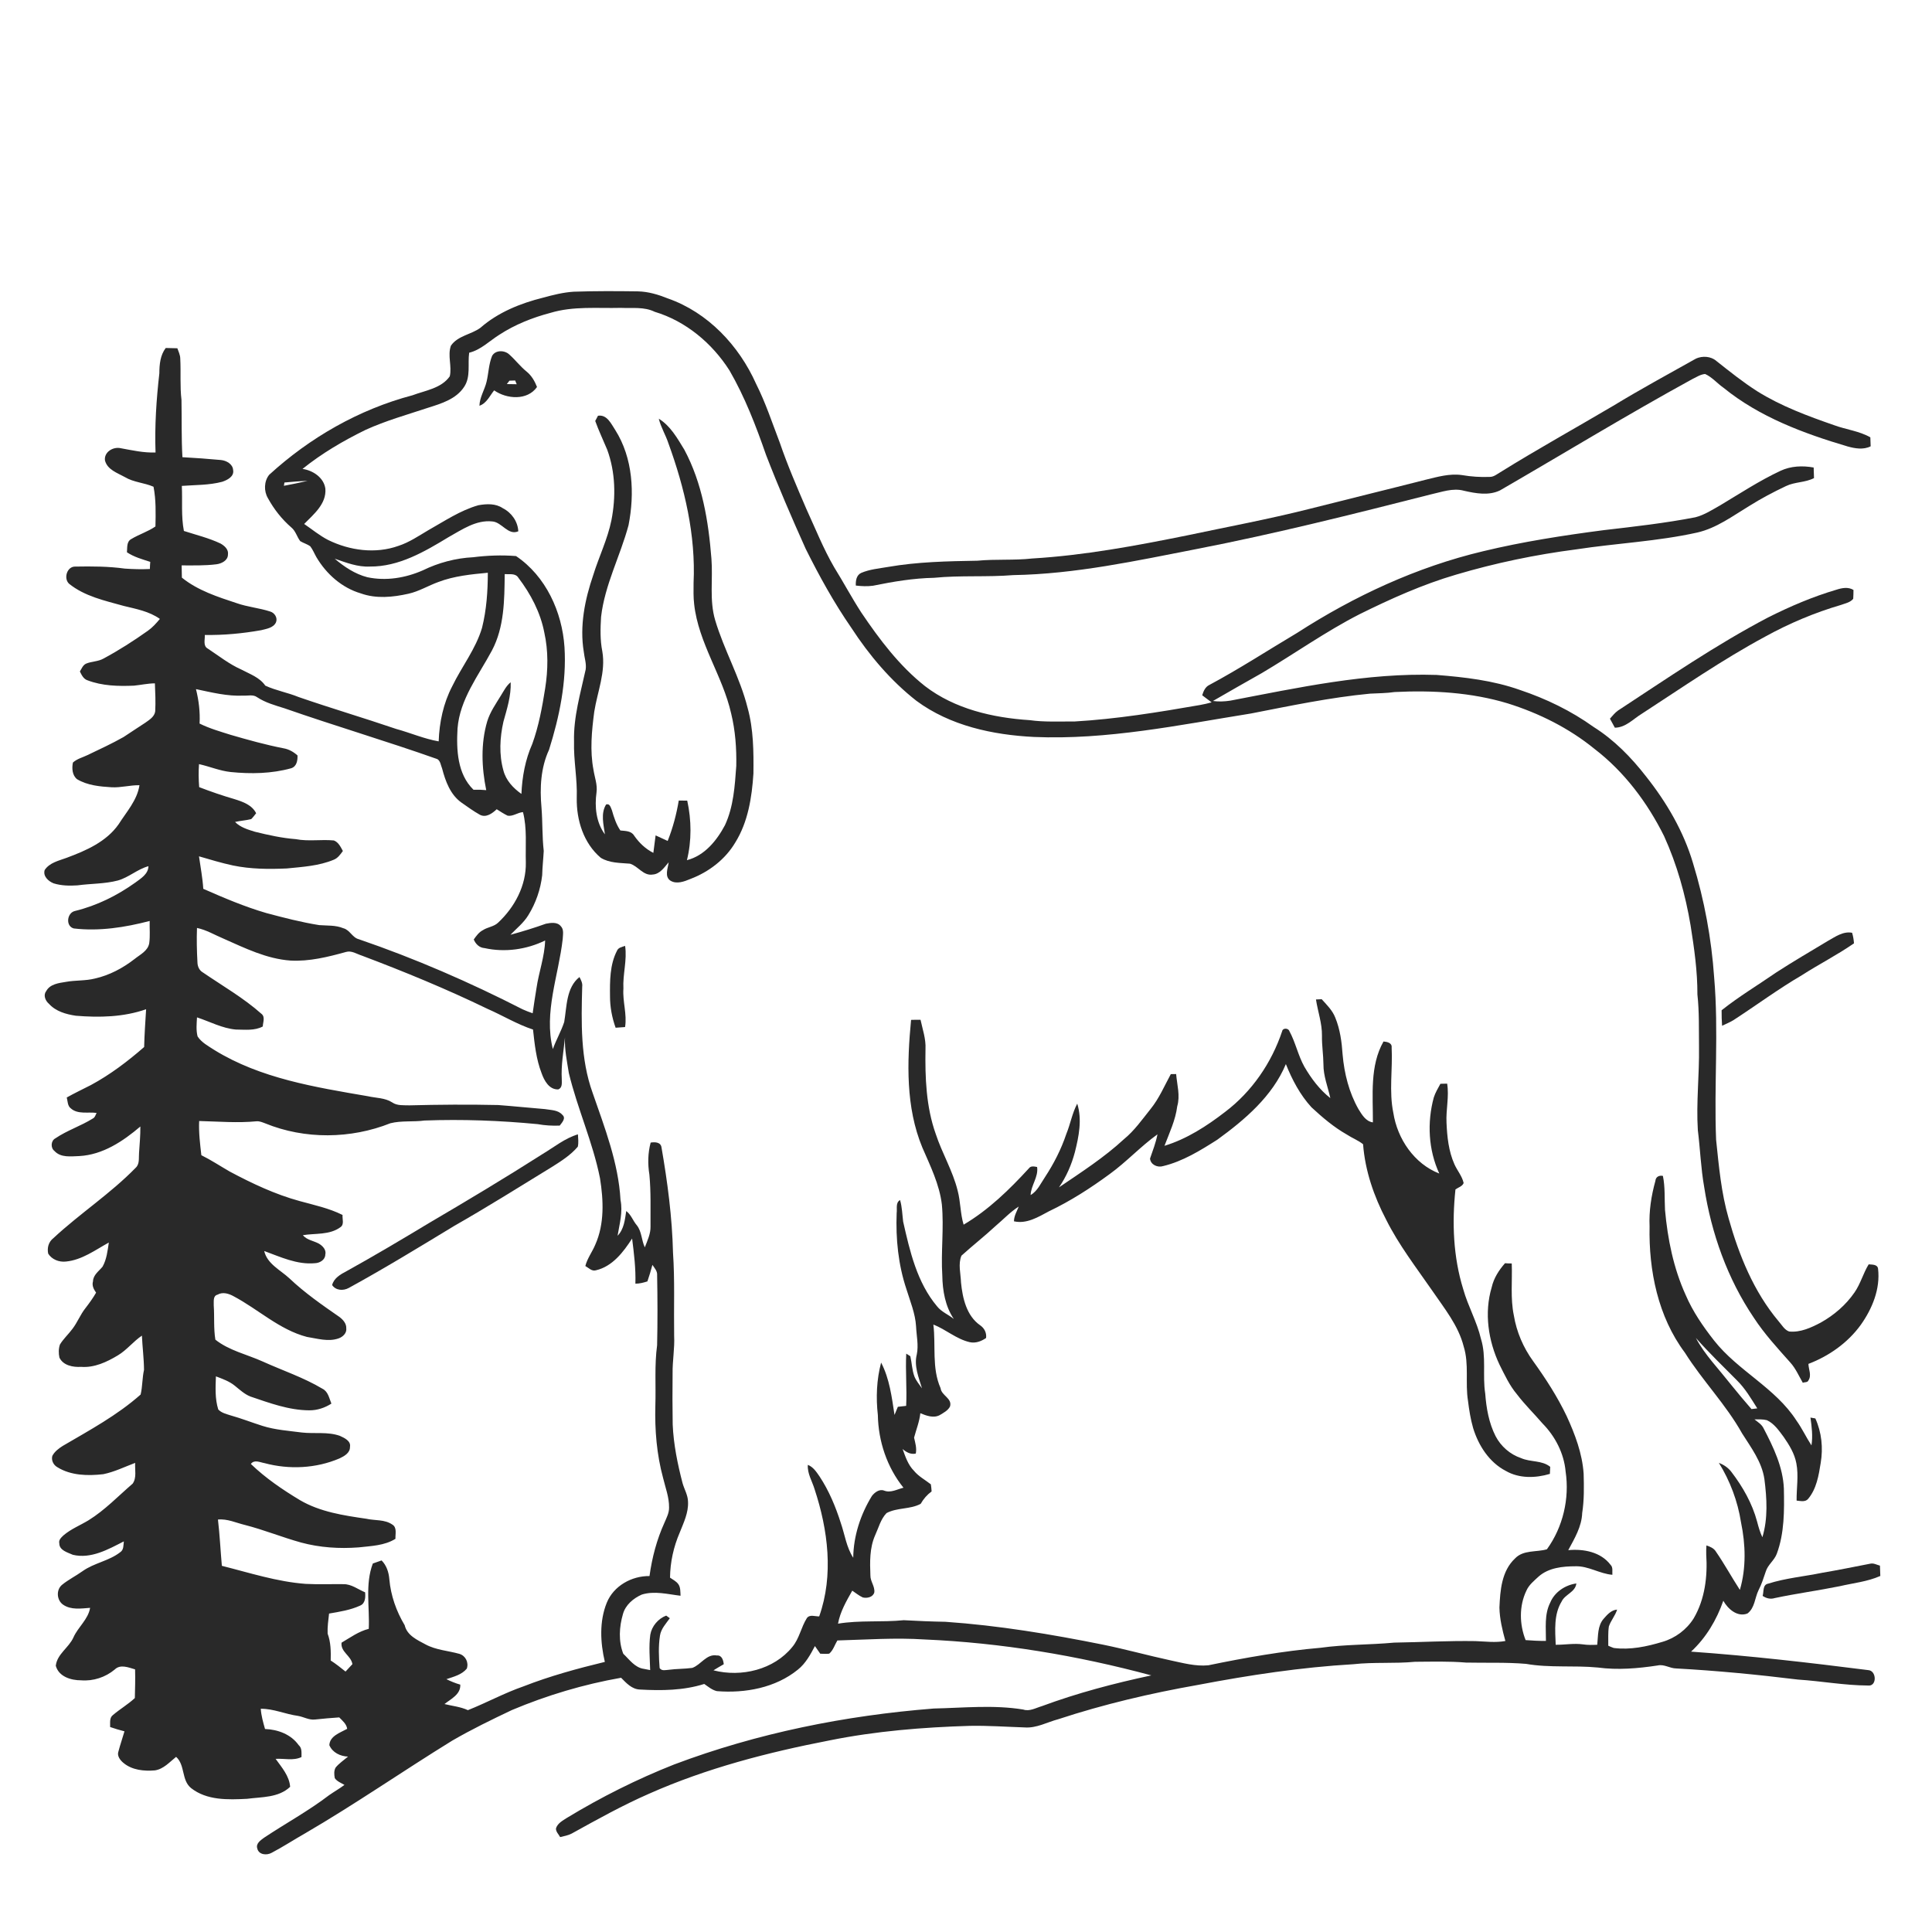 <ns0:svg xmlns:ns0="http://www.w3.org/2000/svg" width="1024pt" height="1024pt" viewBox="0 0 1024 1024" version="1.1">
<ns0:g id="#ffffffff">
<ns0:path fill="#ffffff" opacity="0" d=" M 0.00 0.00 L 1024.00 0.00 L 1024.00 1024.00 L 0.00 1024.00 L 0.00 0.00 M 304.02 154.61 C 298.52 154.97 293.15 156.32 287.85 157.77 C 275.89 160.75 264.00 165.52 254.64 173.73 C 249.74 177.34 242.60 177.91 238.99 183.23 C 237.11 188.45 239.63 194.13 238.39 199.45 C 233.92 205.85 225.42 206.95 218.58 209.52 C 190.28 216.99 164.19 231.95 142.66 251.66 C 139.92 255.07 139.79 260.30 141.99 264.02 C 145.20 269.89 149.40 275.24 154.47 279.61 C 156.73 281.50 157.38 284.52 159.11 286.80 C 160.83 287.87 162.85 288.37 164.48 289.59 C 165.81 291.34 166.61 293.40 167.69 295.29 C 172.95 304.22 181.21 311.57 191.27 314.52 C 199.41 317.44 208.27 316.55 216.54 314.68 C 222.11 313.43 227.02 310.39 232.35 308.47 C 240.71 305.27 249.72 304.40 258.56 303.57 C 258.54 313.36 257.87 323.23 255.49 332.75 C 252.17 343.98 244.74 353.29 239.69 363.73 C 234.99 372.72 232.86 382.85 232.51 392.94 C 224.77 391.60 217.52 388.41 209.97 386.35 C 192.80 380.50 175.40 375.37 158.26 369.44 C 152.50 367.07 146.26 366.02 140.61 363.40 C 137.59 359.01 132.42 357.27 127.91 354.87 C 121.48 352.03 115.97 347.61 110.13 343.77 C 107.48 342.34 108.71 338.96 108.55 336.54 C 118.56 336.71 128.56 335.76 138.41 334.02 C 141.24 333.28 144.87 332.83 146.27 329.87 C 147.28 327.46 145.53 324.75 143.14 324.10 C 137.38 322.22 131.25 321.72 125.52 319.71 C 115.36 316.35 104.85 312.99 96.40 306.16 C 96.35 303.99 96.30 301.83 96.27 299.67 C 102.41 299.67 108.59 299.85 114.70 299.08 C 117.43 298.74 120.83 297.08 120.82 293.91 C 121.25 291.23 118.96 289.24 116.87 288.07 C 110.66 285.13 103.97 283.52 97.47 281.42 C 95.94 273.56 96.77 265.49 96.37 257.54 C 103.50 257.00 110.78 257.20 117.74 255.36 C 120.47 254.46 124.22 252.58 123.56 249.12 C 123.35 245.90 119.94 244.07 117.03 243.81 C 110.26 243.19 103.48 242.69 96.69 242.32 C 96.11 232.22 96.38 222.10 96.19 211.99 C 95.32 204.72 95.94 197.38 95.54 190.08 C 95.53 188.14 94.62 186.38 94.01 184.59 C 91.95 184.53 89.89 184.48 87.84 184.44 C 84.91 188.29 84.48 193.20 84.46 197.86 C 82.87 211.79 81.94 225.80 82.44 239.82 C 76.18 240.08 70.08 238.66 63.97 237.56 C 59.99 236.64 55.07 239.57 55.63 244.02 C 56.87 248.97 62.22 250.66 66.20 252.87 C 70.84 255.68 76.45 255.82 81.37 257.98 C 82.73 264.91 82.53 272.00 82.39 279.03 C 78.40 281.79 73.71 283.21 69.59 285.70 C 66.99 287.09 67.53 290.27 67.28 292.72 C 71.02 295.24 75.40 296.42 79.64 297.80 C 79.53 299.05 79.46 300.31 79.44 301.58 C 75.01 301.80 70.57 301.67 66.15 301.37 C 57.48 300.17 48.69 300.14 39.95 300.30 C 35.52 300.12 33.57 306.53 36.58 309.37 C 44.87 316.09 55.56 318.35 65.61 321.16 C 72.18 322.77 79.11 324.02 84.74 328.04 C 82.83 330.34 80.82 332.60 78.35 334.33 C 70.82 339.68 63.01 344.67 54.87 349.05 C 52.02 350.68 48.61 350.49 45.63 351.74 C 43.93 352.53 43.26 354.40 42.34 355.90 C 43.27 357.75 44.22 359.86 46.37 360.57 C 54.20 363.57 62.75 363.77 71.03 363.41 C 74.72 363.04 78.37 362.21 82.10 362.19 C 82.30 367.12 82.53 372.05 82.27 376.98 C 81.92 379.87 79.18 381.51 77.03 383.05 C 73.15 385.55 69.34 388.13 65.48 390.65 C 59.31 394.14 52.85 397.11 46.45 400.18 C 43.83 401.46 40.84 402.16 38.64 404.17 C 38.04 407.19 38.25 410.95 40.86 413.01 C 46.39 416.29 52.90 416.89 59.18 417.27 C 64.13 417.54 68.97 416.09 73.92 416.18 C 72.71 424.17 67.04 430.29 62.87 436.88 C 56.35 446.18 45.61 450.83 35.32 454.66 C 31.19 456.20 26.26 457.19 23.68 461.14 C 22.67 464.41 25.65 467.09 28.41 468.19 C 32.49 469.46 36.82 469.54 41.06 469.26 C 48.18 468.28 55.46 468.52 62.45 466.69 C 68.26 465.06 72.84 460.68 78.68 459.10 C 78.58 463.26 74.73 465.56 71.76 467.76 C 62.12 474.66 51.31 480.02 39.77 482.83 C 35.47 483.75 34.62 490.89 39.10 492.10 C 52.59 493.68 66.26 491.55 79.33 488.13 C 79.22 492.04 79.64 495.99 79.10 499.88 C 78.42 504.03 74.23 505.94 71.28 508.33 C 65.09 513.13 58.02 516.90 50.35 518.63 C 45.30 519.93 40.02 519.47 34.92 520.42 C 31.13 521.03 26.42 521.57 24.45 525.40 C 22.80 527.50 24.11 530.52 25.95 532.04 C 29.58 536.07 35.00 537.58 40.17 538.36 C 52.67 539.39 65.48 539.11 77.44 534.92 C 77.03 541.59 76.56 548.25 76.40 554.94 C 67.68 562.55 58.39 569.59 48.18 575.10 C 43.91 577.29 39.57 579.34 35.38 581.69 C 35.91 583.64 35.75 586.13 37.53 587.46 C 41.27 590.78 46.65 589.24 51.19 589.88 C 50.64 590.95 50.34 592.31 49.14 592.87 C 42.79 596.82 35.53 599.14 29.34 603.35 C 26.92 604.62 26.74 608.41 28.86 610.04 C 32.23 613.71 37.59 612.88 42.05 612.74 C 54.48 612.06 65.20 604.90 74.39 597.07 C 74.45 601.74 74.00 606.38 73.70 611.03 C 73.45 613.70 74.13 616.89 71.92 618.94 C 58.53 632.68 42.30 643.21 28.28 656.26 C 25.75 658.21 24.88 661.38 25.55 664.46 C 27.52 667.59 31.31 669.04 34.91 668.65 C 43.41 667.84 50.43 662.56 57.68 658.57 C 57.02 662.91 56.55 667.46 54.36 671.36 C 52.42 673.75 49.38 675.72 49.29 679.14 C 48.62 681.36 49.69 683.36 50.93 685.14 C 49.29 688.01 47.33 690.69 45.31 693.32 C 42.58 696.73 41.04 700.90 38.38 704.35 C 36.28 707.19 33.61 709.59 31.77 712.62 C 31.01 714.83 31.00 717.29 31.50 719.56 C 33.48 723.75 38.75 724.73 42.94 724.46 C 49.96 725.02 56.60 721.91 62.47 718.37 C 67.24 715.53 70.63 710.99 75.22 707.91 C 75.48 713.97 76.29 720.01 76.33 726.08 C 75.35 730.38 75.56 734.85 74.53 739.14 C 62.15 750.13 47.47 758.03 33.26 766.36 C 31.10 767.72 28.96 769.34 27.74 771.64 C 27.09 773.96 28.29 776.43 30.34 777.61 C 37.57 782.12 46.54 782.29 54.75 781.35 C 60.63 780.15 66.05 777.46 71.64 775.36 C 71.41 778.97 72.55 783.27 70.30 786.37 C 62.62 792.98 55.57 800.43 46.89 805.80 C 42.51 808.45 37.65 810.37 33.71 813.72 C 32.54 814.84 30.98 816.16 31.43 817.99 C 31.42 821.75 35.84 822.82 38.63 824.08 C 48.25 826.36 57.36 821.20 65.64 816.96 C 65.38 818.96 65.66 821.44 63.71 822.71 C 57.77 827.35 49.92 828.37 43.80 832.72 C 40.26 835.25 36.32 837.20 32.94 839.94 C 29.64 842.60 30.02 848.18 33.49 850.54 C 37.67 853.41 43.01 852.53 47.76 852.19 C 46.75 858.31 41.39 862.32 38.94 867.83 C 36.53 873.30 30.24 876.67 29.57 882.90 C 31.16 888.68 37.64 890.62 42.98 890.60 C 49.39 891.13 55.90 888.99 60.82 884.87 C 63.82 881.91 68.18 883.83 71.60 884.80 C 71.74 889.87 71.60 894.93 71.47 900.00 C 67.90 903.32 63.66 905.79 59.95 908.93 C 57.86 910.42 58.47 913.14 58.37 915.36 C 60.87 916.22 63.40 916.99 65.97 917.64 C 64.96 921.19 63.72 924.66 62.79 928.24 C 61.88 930.64 63.73 933.02 65.52 934.45 C 70.10 938.23 76.40 938.82 82.10 938.34 C 86.70 937.65 89.89 933.93 93.34 931.17 C 98.23 935.56 96.08 943.52 101.27 947.72 C 109.64 954.32 120.87 953.92 130.95 953.41 C 138.78 952.37 147.61 952.90 153.78 947.05 C 153.34 941.25 149.31 936.75 146.09 932.23 C 150.65 931.94 155.50 933.35 159.80 931.27 C 159.75 929.05 160.18 926.55 158.29 924.94 C 154.23 919.22 147.27 916.66 140.47 916.41 C 139.47 912.89 138.46 909.35 138.21 905.68 C 144.98 905.62 151.22 908.54 157.84 909.44 C 160.91 909.93 163.73 911.75 166.92 911.38 C 171.21 910.94 175.49 910.53 179.80 910.26 C 181.54 912.03 183.62 913.70 184.02 916.31 C 180.38 918.35 174.79 920.05 174.56 924.98 C 176.20 928.90 180.40 930.89 184.47 931.03 C 182.26 932.91 179.80 934.54 177.93 936.78 C 176.91 938.45 177.09 940.61 177.45 942.48 C 178.68 944.22 180.79 944.99 182.57 946.04 C 179.96 948.00 177.12 949.61 174.45 951.47 C 163.51 959.83 151.39 966.42 139.95 974.03 C 138.14 975.39 135.51 977.06 136.36 979.73 C 137.14 983.15 141.43 983.50 144.06 981.98 C 150.07 978.83 155.75 975.09 161.65 971.75 C 188.23 956.27 213.50 938.71 239.67 922.58 C 249.95 916.62 260.65 911.41 271.39 906.33 C 289.94 898.53 309.36 892.73 329.19 889.25 C 331.96 892.06 334.94 895.37 339.21 895.49 C 350.60 896.12 362.29 896.02 373.27 892.53 C 375.37 893.99 377.41 895.75 379.98 896.34 C 394.96 897.53 411.01 894.61 422.92 884.92 C 427.00 881.65 429.53 876.99 431.93 872.45 C 432.85 873.80 433.79 875.15 434.75 876.50 C 436.32 876.53 437.92 876.67 439.50 876.48 C 441.62 874.68 442.41 871.80 443.82 869.48 C 459.21 869.05 474.62 867.94 490.02 868.95 C 530.61 870.70 570.99 877.43 610.22 887.99 C 590.55 892.19 571.04 897.32 552.17 904.31 C 548.98 905.23 545.73 907.23 542.34 906.09 C 526.66 903.51 510.73 905.21 494.94 905.55 C 448.04 909.23 401.41 918.58 357.32 935.20 C 337.60 942.99 318.59 952.52 300.47 963.51 C 298.25 964.97 295.57 966.32 294.69 969.03 C 294.52 970.84 296.11 972.19 296.89 973.70 C 298.95 973.19 301.08 972.82 302.98 971.84 C 316.42 964.41 329.86 956.90 343.95 950.74 C 374.47 937.18 406.98 928.78 439.68 922.45 C 464.15 917.51 489.09 915.49 514.00 914.74 C 523.68 914.56 533.34 915.25 543.01 915.57 C 549.34 916.07 555.02 912.77 560.97 911.20 C 585.10 903.26 609.88 897.46 634.88 893.05 C 662.12 887.86 689.63 883.68 717.33 882.07 C 728.18 880.86 739.13 881.82 749.99 880.78 C 758.99 880.72 768.01 880.45 776.99 881.20 C 787.59 881.43 798.23 880.99 808.81 881.88 C 821.39 884.09 834.20 882.60 846.86 883.82 C 857.45 885.24 868.16 884.32 878.68 882.72 C 882.04 881.96 885.05 884.28 888.40 884.31 C 909.99 885.49 931.52 887.58 952.99 890.21 C 965.33 891.01 977.59 893.29 989.98 893.36 C 994.97 894.03 994.70 885.41 990.16 885.19 C 958.97 881.24 927.68 877.61 896.30 875.40 C 904.24 868.05 909.85 858.60 913.39 848.43 C 915.82 852.79 920.86 857.26 926.18 855.19 C 930.10 852.27 930.05 846.96 932.04 842.89 C 933.68 839.74 934.74 836.36 935.87 833.01 C 936.95 829.33 940.44 827.08 941.74 823.51 C 945.82 812.49 945.72 800.54 945.49 788.96 C 945.01 777.55 939.96 767.05 934.77 757.11 C 933.77 754.95 931.68 753.73 929.91 752.30 C 932.10 752.32 934.35 752.16 936.50 752.73 C 940.40 754.55 942.87 758.25 945.38 761.60 C 948.33 765.86 951.15 770.43 952.11 775.61 C 953.37 782.14 952.16 788.77 952.24 795.35 C 954.27 795.53 956.88 796.27 958.39 794.38 C 962.79 789.11 963.97 781.98 965.01 775.38 C 966.34 767.44 965.52 759.16 962.17 751.80 C 961.29 751.64 960.43 751.48 959.58 751.34 C 960.26 756.21 960.90 761.17 960.11 766.09 C 957.30 761.79 955.14 757.09 952.14 752.91 C 940.97 735.54 921.17 726.59 908.53 710.54 C 902.66 703.06 897.19 695.13 893.44 686.36 C 886.99 672.18 883.88 656.71 882.49 641.27 C 882.17 635.25 882.61 629.18 881.37 623.25 C 879.38 622.83 877.56 623.75 877.39 625.90 C 875.22 633.74 873.95 641.85 874.31 650.00 C 873.82 673.40 878.77 697.89 893.03 716.94 C 902.34 731.76 914.78 744.39 923.34 759.72 C 928.15 767.31 933.81 774.80 935.17 783.94 C 936.48 794.14 937.11 804.83 934.10 814.77 C 932.83 812.12 932.03 809.29 931.30 806.47 C 928.73 796.88 923.74 788.09 917.75 780.25 C 916.05 777.94 913.65 776.36 911.03 775.32 C 916.97 784.92 921.03 795.68 922.77 806.86 C 925.21 818.61 925.58 831.06 922.17 842.67 C 917.83 836.00 914.02 828.99 909.50 822.43 C 908.40 820.57 906.38 819.74 904.44 819.11 C 904.34 820.71 904.28 822.32 904.34 823.95 C 905.10 835.48 903.65 847.63 897.70 857.75 C 893.94 863.76 887.92 868.25 881.11 870.22 C 872.78 872.74 864.03 874.59 855.30 873.46 C 854.31 873.10 853.35 872.71 852.42 872.27 C 852.48 868.87 852.22 865.44 852.73 862.07 C 853.77 858.89 856.14 856.34 857.10 853.12 C 854.01 853.36 851.90 855.76 850.01 857.93 C 846.65 861.69 847.09 867.07 846.57 871.76 C 844.04 871.86 841.49 871.94 838.99 871.55 C 834.18 870.88 829.36 871.82 824.55 871.76 C 824.25 864.07 823.49 855.74 827.68 848.87 C 829.50 844.95 834.95 843.95 835.50 839.26 C 829.60 840.08 823.94 843.82 821.64 849.45 C 818.45 855.73 819.44 862.94 819.38 869.72 C 815.78 869.76 812.19 869.56 808.61 869.29 C 805.31 860.99 805.10 851.18 809.04 843.05 C 810.40 839.95 813.14 837.81 815.55 835.56 C 820.84 830.92 828.26 830.17 835.02 830.16 C 841.87 829.93 847.86 834.14 854.59 834.67 C 854.44 832.89 855.06 830.75 853.61 829.37 C 848.44 822.55 839.28 820.84 831.20 821.62 C 834.52 815.46 838.34 809.13 838.59 801.95 C 839.67 795.03 839.55 788.02 839.36 781.05 C 838.63 770.37 834.80 760.21 830.37 750.57 C 825.46 740.28 819.25 730.68 812.60 721.44 C 807.39 714.28 803.81 705.95 802.37 697.21 C 800.48 688.14 801.60 678.84 801.26 669.66 C 800.06 669.67 798.87 669.63 797.69 669.53 C 794.46 673.21 791.73 677.42 790.64 682.26 C 786.57 695.81 788.80 710.67 794.78 723.31 C 797.51 728.73 800.07 734.33 804.01 739.00 C 808.15 744.47 813.09 749.25 817.55 754.45 C 824.28 761.27 828.96 770.33 829.81 779.95 C 831.95 794.28 828.40 809.40 819.90 821.15 C 814.38 822.78 807.41 821.36 803.00 826.01 C 795.88 832.68 795.12 842.91 794.73 852.04 C 794.85 858.08 796.28 863.96 797.88 869.76 C 792.62 870.75 787.29 870.00 782.01 869.82 C 767.65 869.58 753.31 870.40 738.96 870.62 C 725.98 871.83 712.90 871.55 699.98 873.35 C 679.96 875.09 660.11 878.57 640.44 882.64 C 633.64 883.30 626.95 881.41 620.35 880.02 C 608.46 877.45 596.73 874.18 584.81 871.74 C 557.15 866.17 529.23 861.53 501.06 859.58 C 493.70 859.47 486.34 859.13 478.99 858.74 C 467.41 859.91 455.69 858.66 444.17 860.58 C 445.29 854.27 448.60 848.60 451.72 843.08 C 453.55 844.30 455.27 845.76 457.30 846.68 C 459.57 847.24 462.77 846.54 463.41 843.95 C 463.76 840.79 461.27 838.16 461.33 835.03 C 461.05 827.90 460.88 820.47 463.81 813.80 C 465.67 809.79 466.75 805.20 469.89 801.96 C 475.50 798.96 482.40 800.08 487.98 797.06 C 489.45 794.48 491.37 792.25 493.77 790.49 C 493.66 789.22 493.61 787.96 493.37 786.73 C 490.37 784.36 486.88 782.56 484.42 779.55 C 481.27 776.40 479.89 772.09 478.40 768.01 C 480.37 769.71 482.69 771.03 485.39 770.42 C 485.97 767.53 485.10 764.75 484.48 761.98 C 485.61 757.67 487.34 753.51 487.79 749.04 C 490.99 750.34 494.79 751.81 498.11 750.02 C 500.09 748.81 502.43 747.63 503.52 745.49 C 504.86 741.13 499.00 739.75 498.53 735.77 C 493.79 725.10 496.08 713.26 494.70 702.04 C 501.38 704.64 506.89 709.75 513.98 711.38 C 517.10 712.06 520.10 710.92 522.65 709.16 C 522.97 706.37 521.76 703.99 519.50 702.43 C 512.24 697.37 510.18 688.00 509.35 679.73 C 509.21 675.05 507.73 669.97 509.59 665.53 C 515.53 660.15 521.86 655.20 527.74 649.74 C 531.80 646.32 535.45 642.37 539.95 639.50 C 538.94 642.05 537.44 644.49 537.42 647.32 C 544.16 648.83 550.23 645.08 555.91 642.04 C 567.32 636.61 577.99 629.75 588.16 622.27 C 597.07 615.82 604.55 607.63 613.48 601.22 C 612.64 605.64 610.99 609.83 609.54 614.06 C 609.82 617.36 613.59 618.99 616.50 618.05 C 626.94 615.53 636.21 609.78 645.18 604.08 C 659.82 593.45 674.39 581.08 681.54 563.99 C 684.85 572.25 689.06 580.29 695.11 586.89 C 700.87 592.24 706.92 597.39 713.79 601.30 C 716.59 603.16 719.84 604.36 722.46 606.47 C 723.52 620.49 728.19 634.04 734.68 646.44 C 741.38 659.83 750.57 671.72 759.06 683.99 C 765.44 693.36 772.96 702.47 775.79 713.68 C 778.72 723.02 776.52 732.96 778.07 742.50 C 778.67 747.35 779.43 752.19 780.79 756.90 C 783.63 766.18 789.32 775.07 798.14 779.63 C 805.19 783.70 813.87 783.47 821.47 781.19 C 821.51 779.93 821.56 778.68 821.65 777.45 C 817.24 773.87 811.17 775.05 806.21 772.83 C 800.41 770.89 795.52 766.61 792.70 761.21 C 789.15 754.23 787.77 746.37 787.20 738.62 C 785.68 729.03 787.89 719.07 784.95 709.67 C 782.82 700.50 778.04 692.27 775.52 683.23 C 770.24 666.20 769.55 648.05 771.42 630.43 C 772.87 629.35 775.07 628.84 775.76 627.03 C 774.95 623.34 772.36 620.44 770.86 617.05 C 767.78 610.13 767.00 602.48 766.68 595.00 C 766.34 588.10 768.14 581.22 767.02 574.35 C 765.82 574.37 764.63 574.40 763.45 574.43 C 762.17 576.80 760.75 579.11 759.93 581.70 C 756.34 594.97 757.06 609.44 762.85 622.00 C 749.58 616.84 740.64 603.64 738.50 589.85 C 736.13 578.43 738.20 566.74 737.60 555.21 C 737.88 552.70 735.17 552.18 733.29 552.01 C 725.93 564.96 727.74 580.58 727.66 594.88 C 723.88 594.37 721.85 590.80 720.02 587.87 C 715.01 579.05 712.49 568.99 711.61 558.94 C 711.17 552.27 710.26 545.51 707.70 539.30 C 706.20 535.49 703.22 532.57 700.52 529.60 C 699.50 529.64 698.49 529.68 697.49 529.74 C 698.47 536.16 700.76 542.39 700.67 548.96 C 700.57 554.02 701.41 559.02 701.45 564.07 C 701.39 570.26 703.80 576.06 705.10 582.02 C 699.41 577.54 695.01 571.66 691.38 565.45 C 688.01 559.44 686.68 552.54 683.40 546.51 C 682.88 544.84 679.89 544.75 679.58 546.52 C 673.98 563.31 663.51 578.62 649.34 589.33 C 639.63 596.83 629.02 603.70 617.20 607.30 C 619.81 600.43 623.03 593.72 623.96 586.35 C 625.61 580.67 623.85 574.96 623.38 569.27 C 622.43 569.28 621.48 569.29 620.55 569.31 C 617.15 575.57 614.35 582.22 609.83 587.79 C 605.39 593.34 601.26 599.27 595.71 603.80 C 585.20 613.53 573.09 621.30 561.28 629.33 C 565.18 623.68 567.95 617.30 569.71 610.67 C 571.82 602.30 573.61 593.42 570.96 584.95 C 568.27 590.03 567.33 595.76 565.16 601.05 C 562.46 609.11 558.57 616.71 553.92 623.81 C 551.62 627.17 549.92 631.29 546.24 633.40 C 546.47 628.18 550.46 623.87 549.69 618.53 C 548.18 618.27 546.35 617.78 545.31 619.27 C 535.02 630.50 523.92 641.32 510.74 649.10 C 508.95 643.22 509.15 636.97 507.57 631.04 C 504.99 620.57 499.31 611.22 495.96 601.01 C 490.83 586.61 490.28 571.10 490.53 555.97 C 490.81 550.66 488.99 545.63 487.91 540.52 C 486.24 540.48 484.56 540.50 482.89 540.56 C 480.72 563.13 480.02 586.81 488.84 608.17 C 493.07 617.96 497.93 627.71 499.21 638.44 C 500.38 650.95 498.64 663.53 499.44 676.06 C 499.57 684.02 500.99 692.43 505.56 699.10 C 502.69 696.74 499.01 695.37 496.67 692.39 C 486.04 679.76 482.24 663.19 478.69 647.49 C 478.21 643.67 478.14 639.78 477.06 636.06 C 474.56 637.40 475.60 640.65 475.25 642.95 C 474.72 656.59 476.09 670.34 480.44 683.33 C 482.43 689.79 485.12 696.14 485.53 702.97 C 485.75 707.93 486.94 712.93 485.92 717.88 C 484.36 723.98 486.94 730.07 488.67 735.85 C 487.28 733.81 485.61 731.92 484.68 729.61 C 483.37 726.14 483.33 722.39 482.49 718.82 C 481.95 718.48 480.87 717.80 480.33 717.46 C 479.85 726.68 480.75 735.91 480.28 745.14 C 478.81 745.30 477.34 745.45 475.88 745.64 C 475.31 747.07 474.72 748.51 474.11 749.94 C 472.67 740.54 471.48 730.72 467.01 722.20 C 464.61 731.25 464.23 740.75 465.28 750.02 C 465.53 763.89 470.12 777.68 478.86 788.52 C 475.53 789.33 472.09 791.41 468.62 790.06 C 466.12 789.06 463.54 791.02 462.10 792.93 C 456.10 802.74 452.37 814.07 452.23 825.63 C 448.59 820.05 447.78 813.35 445.63 807.19 C 442.90 798.57 439.38 790.13 434.39 782.56 C 432.71 780.15 431.04 777.51 428.17 776.41 C 427.84 781.05 430.46 785.01 431.74 789.29 C 438.87 810.87 441.94 834.89 434.19 856.73 C 432.02 856.79 429.22 855.53 427.67 857.61 C 424.60 862.45 423.70 868.43 419.96 872.90 C 410.18 885.02 392.87 889.09 378.15 885.31 C 379.94 884.20 381.77 883.12 383.60 882.08 C 383.41 880.01 382.60 877.20 379.99 877.44 C 374.44 876.44 371.56 882.39 366.92 884.02 C 362.80 884.59 358.61 884.46 354.49 885.02 C 352.79 885.12 350.77 885.80 349.62 884.12 C 349.18 878.39 348.91 872.58 349.80 866.90 C 350.36 863.27 352.98 860.56 355.02 857.69 C 354.54 857.34 353.58 856.65 353.10 856.30 C 348.84 857.91 345.43 861.93 344.66 866.45 C 343.83 872.67 344.43 878.94 344.60 885.18 C 343.78 885.02 342.14 884.70 341.33 884.54 C 336.51 883.93 333.62 879.61 330.35 876.53 C 327.73 869.86 328.19 862.26 330.18 855.48 C 331.52 850.63 335.70 847.14 340.13 845.17 C 346.88 843.06 353.91 844.98 360.70 845.78 C 360.56 843.70 360.78 841.41 359.51 839.62 C 358.40 838.08 356.63 837.25 355.13 836.19 C 355.21 827.96 357.03 819.79 360.29 812.24 C 362.36 807.03 364.95 801.73 364.67 795.99 C 364.63 792.44 362.67 789.35 361.75 786.02 C 359.11 775.87 357.00 765.54 356.54 755.04 C 356.40 746.03 356.38 737.01 356.49 728.00 C 356.38 721.31 357.65 714.69 357.31 708.00 C 357.08 693.33 357.71 678.63 356.71 663.99 C 356.27 645.22 353.80 626.57 350.60 608.10 C 350.17 605.29 347.07 605.23 344.86 605.60 C 343.37 611.14 343.28 616.95 344.19 622.60 C 345.06 631.72 344.73 640.89 344.79 650.04 C 344.89 653.95 343.13 657.54 341.77 661.12 C 339.96 657.33 340.20 652.73 337.48 649.37 C 335.45 646.99 334.50 643.78 331.92 641.88 C 331.22 646.47 330.75 651.47 327.33 654.97 C 328.35 648.71 330.19 642.43 328.89 636.05 C 327.78 616.29 320.50 597.72 314.10 579.22 C 307.61 561.22 308.07 541.81 308.58 522.97 C 308.85 521.10 307.95 519.44 307.13 517.85 C 300.05 523.48 300.44 533.58 299.04 541.70 C 297.42 546.63 294.76 551.14 293.02 556.04 C 288.13 536.43 296.08 517.05 298.25 497.68 C 298.33 495.41 299.01 492.65 297.21 490.87 C 295.33 488.55 291.91 489.09 289.33 489.59 C 283.15 491.81 276.87 493.73 270.54 495.45 C 273.80 492.08 277.58 489.11 280.04 485.04 C 284.00 478.65 286.52 471.35 287.37 463.88 C 287.47 459.58 287.97 455.30 288.19 451.01 C 287.32 443.37 287.62 435.67 287.00 428.02 C 286.06 417.65 286.57 406.95 291.01 397.37 C 296.51 379.86 300.36 361.43 299.19 342.99 C 297.96 324.33 289.31 305.36 273.50 294.72 C 265.94 294.12 258.28 294.40 250.75 295.35 C 241.52 295.81 232.41 298.24 224.12 302.29 C 214.92 306.33 204.61 308.05 194.70 305.94 C 188.18 304.26 182.47 300.44 177.40 296.12 C 183.42 298.18 189.50 300.60 196.00 300.28 C 211.38 300.43 225.05 292.39 237.78 284.67 C 244.89 280.71 252.31 275.47 260.87 276.37 C 266.02 276.68 269.27 283.99 274.71 281.60 C 274.44 276.35 271.12 271.70 266.48 269.35 C 262.68 266.76 257.85 267.02 253.53 267.79 C 243.96 270.52 235.64 276.17 227.05 281.00 C 221.90 284.03 216.90 287.47 211.17 289.33 C 199.02 293.67 185.36 291.82 173.93 286.21 C 169.38 283.88 165.43 280.58 161.21 277.71 C 166.29 272.55 173.11 267.02 172.45 258.99 C 171.64 253.14 165.86 249.31 160.34 248.53 C 170.55 240.30 181.98 233.60 193.74 227.85 C 204.45 222.96 215.81 219.80 226.95 216.10 C 233.95 213.89 241.77 211.53 246.01 205.03 C 249.60 199.63 247.81 192.98 248.67 186.95 C 254.88 185.43 259.38 180.73 264.63 177.44 C 272.95 172.02 282.27 168.31 291.84 165.80 C 303.89 162.17 316.60 163.49 329.00 163.18 C 335.02 163.46 341.42 162.49 347.01 165.26 C 363.49 170.20 377.47 181.94 386.64 196.34 C 394.80 210.44 400.68 225.73 406.01 241.09 C 412.50 257.90 419.65 274.45 427.03 290.88 C 434.23 305.33 442.06 319.52 451.26 332.81 C 460.71 347.30 472.04 360.73 485.70 371.43 C 503.60 384.68 526.13 389.50 547.99 390.60 C 586.74 392.27 624.96 384.28 663.03 378.17 C 683.96 374.09 704.88 369.68 726.13 367.65 C 730.48 367.42 734.85 367.43 739.17 366.79 C 759.30 365.80 779.78 366.95 799.17 372.82 C 815.74 378.02 831.58 385.91 845.09 396.91 C 860.93 409.05 873.17 425.39 882.01 443.18 C 888.83 458.19 893.31 474.21 896.04 490.45 C 897.96 502.57 899.71 514.76 899.66 527.06 C 900.68 536.33 900.40 545.68 900.51 555.00 C 900.73 569.68 898.97 584.33 899.89 599.02 C 901.15 609.04 901.48 619.17 903.25 629.13 C 907.06 653.72 915.59 677.77 929.58 698.45 C 935.16 706.99 942.10 714.52 948.87 722.13 C 951.74 725.29 953.42 729.25 955.53 732.91 C 956.46 732.47 958.06 732.83 958.49 731.66 C 960.32 729.00 958.58 725.79 958.50 722.89 C 969.38 718.75 979.33 711.74 986.20 702.27 C 992.31 693.70 996.67 683.15 995.41 672.46 C 995.11 670.06 992.22 670.31 990.44 670.13 C 987.52 674.88 986.13 680.42 982.94 685.01 C 978.37 691.65 972.10 697.04 965.09 700.97 C 959.93 703.69 954.23 706.34 948.26 705.72 C 945.76 704.82 944.39 702.21 942.70 700.30 C 929.53 684.65 921.69 665.28 916.21 645.78 C 912.28 632.19 911.03 618.06 909.57 604.06 C 908.41 575.37 911.01 546.59 908.53 517.94 C 907.11 497.47 903.34 477.12 897.33 457.48 C 892.35 440.65 883.32 425.25 872.46 411.55 C 864.61 401.44 855.50 392.11 844.61 385.28 C 832.71 376.74 819.41 370.31 805.54 365.67 C 791.37 360.64 776.32 358.91 761.41 357.73 C 724.47 356.51 688.14 364.47 652.07 371.36 C 649.03 371.83 645.93 371.96 642.88 371.54 C 651.49 366.59 660.09 361.62 668.77 356.76 C 686.11 346.49 702.59 334.75 720.57 325.56 C 737.12 317.37 754.04 309.75 771.79 304.56 C 792.62 298.38 813.95 293.95 835.50 291.17 C 856.83 287.90 878.50 286.96 899.61 282.25 C 909.85 279.90 918.35 273.48 927.18 268.15 C 933.42 264.23 939.95 260.78 946.61 257.63 C 951.31 255.36 956.81 255.82 961.46 253.40 C 961.42 251.53 961.36 249.66 961.28 247.79 C 955.38 246.72 949.17 246.97 943.68 249.55 C 932.55 254.76 922.26 261.54 911.73 267.84 C 907.50 270.22 903.33 272.95 898.58 274.17 C 882.55 277.27 866.32 279.10 850.11 280.98 C 828.63 283.78 807.18 287.08 786.11 292.16 C 750.96 300.51 717.78 315.92 687.50 335.45 C 672.01 344.66 656.89 354.52 640.99 363.03 C 638.80 364.06 637.87 366.35 637.19 368.51 C 638.82 369.81 640.54 370.98 642.20 372.26 C 640.15 372.81 638.09 373.31 636.01 373.67 C 613.95 377.51 591.79 381.12 569.43 382.41 C 561.54 382.33 553.61 382.80 545.78 381.70 C 526.25 380.43 506.07 375.80 490.27 363.66 C 476.65 352.89 466.10 338.87 456.45 324.57 C 451.40 316.77 447.03 308.56 442.13 300.67 C 436.37 290.77 432.15 280.09 427.37 269.71 C 422.39 258.14 417.39 246.57 413.31 234.64 C 409.29 224.17 405.80 213.46 400.73 203.42 C 391.70 183.17 375.17 165.57 353.95 158.17 C 348.87 156.13 343.54 154.53 338.03 154.43 C 326.69 154.27 315.35 154.22 304.02 154.61 M 260.82 188.63 C 259.04 192.98 258.97 197.77 257.90 202.30 C 256.87 206.63 254.24 210.52 254.11 215.06 C 257.93 213.76 259.54 209.81 261.91 206.90 C 268.57 211.58 279.51 212.40 284.63 205.12 C 283.42 202.00 281.72 199.05 279.09 196.93 C 275.75 194.24 273.18 190.78 269.99 187.94 C 267.53 185.55 262.64 185.38 260.82 188.63 M 898.93 190.05 C 884.26 198.28 869.48 206.31 855.10 215.05 C 835.17 226.84 814.88 238.04 795.21 250.28 C 793.44 251.31 791.73 252.81 789.57 252.77 C 784.66 252.96 779.74 252.64 774.91 251.81 C 768.33 250.86 761.87 252.76 755.55 254.29 C 734.99 259.54 714.37 264.55 693.80 269.78 C 672.41 275.18 650.71 279.22 629.14 283.78 C 602.04 289.26 574.74 294.36 547.11 296.01 C 537.44 297.09 527.68 296.26 518.00 297.19 C 502.20 297.46 486.33 297.77 470.72 300.48 C 465.94 301.31 460.98 301.72 456.48 303.64 C 453.88 304.83 453.49 307.83 453.60 310.36 C 456.63 310.72 459.71 310.86 462.75 310.44 C 473.38 308.27 484.17 306.46 495.04 306.25 C 508.99 304.86 523.06 305.96 537.02 304.82 C 569.94 304.27 602.27 297.22 634.46 290.95 C 676.11 282.85 717.27 272.50 758.37 262.04 C 764.11 260.80 770.03 258.48 775.94 260.11 C 782.12 261.52 789.07 262.81 795.03 259.92 C 829.00 240.26 862.51 219.80 896.94 200.94 C 899.13 199.90 901.26 198.43 903.74 198.22 C 907.49 199.91 910.16 203.21 913.50 205.53 C 932.55 221.03 955.97 229.72 979.25 236.62 C 983.20 237.72 987.66 238.50 991.49 236.55 C 991.40 234.96 991.35 233.37 991.32 231.79 C 985.41 228.43 978.52 227.71 972.21 225.39 C 958.20 220.53 944.14 215.33 931.50 207.46 C 923.87 202.60 916.80 196.94 909.72 191.33 C 906.81 188.79 902.36 188.52 898.93 190.05 M 316.95 220.35 C 316.58 221.04 315.84 222.43 315.48 223.12 C 317.34 228.31 319.73 233.28 321.84 238.37 C 326.21 250.28 326.48 263.41 324.06 275.77 C 322.03 285.79 317.46 295.02 314.45 304.74 C 309.99 317.75 307.15 331.74 309.42 345.48 C 309.74 348.59 310.88 351.66 310.43 354.81 C 307.70 367.40 303.91 380.00 304.25 393.01 C 303.97 403.05 306.06 412.95 305.69 422.99 C 305.49 434.65 309.30 446.94 318.42 454.65 C 323.02 457.48 328.68 457.33 333.89 457.77 C 338.24 459.04 340.97 464.35 345.96 463.52 C 349.82 463.28 352.10 459.69 354.40 457.04 C 354.01 460.24 352.04 464.65 355.42 466.82 C 358.71 468.77 362.74 467.20 365.97 465.85 C 375.66 462.17 384.39 455.53 389.71 446.55 C 396.49 435.64 398.51 422.63 399.33 410.03 C 399.46 398.37 399.39 386.50 396.25 375.18 C 392.22 359.06 383.75 344.54 379.04 328.65 C 375.90 318.05 377.94 306.93 377.07 296.09 C 375.52 276.28 372.19 256.01 362.69 238.31 C 359.01 232.30 355.35 225.70 349.17 221.92 C 350.28 226.48 352.81 230.51 354.27 234.95 C 362.88 258.58 368.80 283.68 367.61 308.98 C 367.59 312.73 367.47 316.50 367.92 320.23 C 370.19 340.84 383.03 358.17 387.53 378.17 C 389.75 387.26 390.42 396.67 390.24 406.00 C 389.47 416.61 388.80 427.55 384.25 437.35 C 379.90 445.52 373.45 453.52 364.08 455.91 C 366.64 445.64 366.51 434.67 364.25 424.36 C 362.75 424.32 361.25 424.30 359.76 424.30 C 358.53 431.62 356.63 438.81 353.88 445.72 C 351.74 444.76 349.60 443.78 347.49 442.77 C 347.08 445.85 346.69 448.95 346.29 452.04 C 342.12 449.94 338.76 446.71 336.11 442.91 C 334.57 440.31 331.42 440.46 328.81 440.17 C 326.58 436.93 325.40 433.18 324.33 429.45 C 323.72 428.09 323.25 425.67 321.24 426.40 C 318.30 431.19 319.91 437.04 320.62 442.22 C 315.93 435.93 315.10 427.55 316.17 419.98 C 316.73 415.92 315.17 412.01 314.56 408.05 C 312.61 397.86 313.62 387.41 314.97 377.22 C 316.64 366.60 321.16 356.10 319.23 345.20 C 318.04 339.21 318.21 333.04 318.58 326.98 C 320.52 310.00 328.76 294.71 333.14 278.37 C 336.44 261.51 335.50 242.81 326.11 227.94 C 323.91 224.63 321.78 219.62 316.95 220.35 M 973.28 312.58 C 960.78 316.26 948.75 321.42 937.12 327.26 C 909.44 341.78 883.65 359.52 857.55 376.62 C 855.90 377.81 854.64 379.42 853.30 380.92 C 854.15 382.51 855.02 384.09 855.90 385.69 C 861.64 385.66 865.63 381.06 870.21 378.29 C 891.75 364.29 912.92 349.62 935.57 337.43 C 948.33 330.39 961.82 324.71 975.81 320.61 C 978.02 319.77 980.69 319.35 982.24 317.37 C 982.39 315.81 982.33 314.24 982.38 312.68 C 979.55 310.96 976.23 311.62 973.28 312.58 M 968.79 498.72 C 959.63 504.24 950.38 509.61 941.41 515.44 C 931.77 522.11 921.67 528.15 912.49 535.46 C 912.48 538.20 912.53 540.94 912.74 543.68 C 914.78 542.73 916.85 541.84 918.79 540.68 C 930.89 532.82 942.51 524.21 954.97 516.91 C 964.07 511.07 973.76 506.15 982.65 499.99 C 982.52 498.08 982.20 496.20 981.65 494.38 C 976.85 493.48 972.75 496.52 968.79 498.72 M 326.99 503.97 C 323.19 511.37 323.24 519.94 323.32 528.06 C 323.31 533.73 324.38 539.39 326.29 544.72 C 327.96 544.63 329.63 544.50 331.30 544.36 C 332.40 537.53 329.94 530.83 330.42 524.00 C 330.01 516.41 332.46 508.92 331.32 501.34 C 329.73 501.90 327.69 502.18 326.99 503.97 M 965.79 833.61 C 956.26 835.57 946.46 836.42 937.16 839.37 C 934.13 839.92 934.94 843.62 934.23 845.85 C 936.11 847.14 938.34 847.73 940.58 847.03 C 952.00 844.60 963.59 843.05 975.05 840.73 C 982.25 839.05 989.80 838.32 996.61 835.29 C 996.52 833.45 996.46 831.63 996.41 829.82 C 994.69 829.38 993.01 828.33 991.20 828.80 C 982.74 830.44 974.29 832.17 965.79 833.61 Z" />
<ns0:path fill="#ffffff" opacity="0" d=" M 270.01 201.77 C 271.02 201.76 272.03 201.72 273.05 201.67 C 273.25 202.17 273.66 203.16 273.86 203.65 C 272.11 203.63 270.37 203.60 268.63 203.57 C 268.98 203.12 269.66 202.22 270.01 201.77 Z" />
<ns0:path fill="#ffffff" opacity="0" d=" M 150.76 255.74 C 154.83 255.37 158.91 255.00 163.00 254.87 C 158.84 255.84 154.67 256.70 150.48 257.48 C 150.55 257.04 150.69 256.18 150.76 255.74 Z" />
<ns0:path fill="#ffffff" opacity="0" d=" M 267.50 304.31 C 269.97 304.49 273.21 303.69 274.75 306.22 C 281.28 314.79 286.46 324.64 288.50 335.29 C 290.66 345.01 290.49 355.05 288.95 364.85 C 287.38 374.78 285.56 384.79 282.13 394.27 C 278.41 402.61 276.75 411.71 276.36 420.79 C 271.98 417.70 268.15 413.61 266.79 408.28 C 264.45 399.93 264.91 390.89 266.83 382.49 C 268.72 375.69 270.95 368.76 270.67 361.62 C 268.34 363.47 267.04 366.19 265.49 368.65 C 262.81 373.05 259.77 377.34 258.24 382.32 C 254.75 394.17 255.27 406.79 257.71 418.79 C 255.46 418.57 253.21 418.51 250.96 418.58 C 242.37 410.23 241.86 397.34 242.50 386.14 C 243.69 370.63 253.63 358.05 260.72 344.81 C 267.31 332.41 267.36 317.99 267.50 304.31 Z" />
<ns0:path fill="#ffffff" opacity="0" d=" M 103.87 365.25 C 112.15 366.99 120.49 369.11 129.03 368.69 C 131.44 368.83 134.20 367.97 136.30 369.55 C 140.71 372.46 145.83 373.85 150.81 375.42 C 177.67 384.80 204.99 392.85 231.79 402.34 C 233.46 403.32 233.63 405.65 234.33 407.32 C 236.09 414.06 238.70 421.25 244.64 425.43 C 247.82 427.65 250.97 429.96 254.37 431.85 C 257.64 433.57 260.96 431.09 263.27 428.91 C 265.18 430.11 267.05 431.38 269.09 432.34 C 271.94 432.79 274.37 430.63 277.19 430.44 C 279.43 439.11 278.45 448.18 278.70 457.04 C 278.97 469.28 272.81 480.82 264.02 489.02 C 261.80 491.18 258.48 491.34 255.95 493.00 C 253.84 494.09 252.44 496.05 251.10 497.95 C 252.13 500.39 254.07 502.34 256.86 502.52 C 267.59 504.89 279.08 503.29 288.93 498.48 C 288.66 507.08 285.59 515.23 284.36 523.68 C 283.61 528.13 282.96 532.59 282.32 537.05 C 280.52 536.42 278.73 535.77 277.01 534.97 C 248.98 520.63 220.01 508.02 190.21 497.82 C 186.72 496.97 185.44 492.85 181.96 491.98 C 177.89 490.28 173.46 490.67 169.18 490.33 C 159.70 488.81 150.40 486.41 141.13 483.93 C 129.66 480.58 118.65 475.90 107.74 471.09 C 107.38 465.30 106.27 459.60 105.47 453.87 C 111.43 455.61 117.37 457.41 123.44 458.71 C 132.82 460.67 142.46 460.73 152.00 460.30 C 160.39 459.46 169.02 458.97 176.91 455.67 C 179.07 454.81 180.42 452.85 181.73 451.04 C 180.56 448.91 179.37 446.35 176.95 445.46 C 170.25 444.81 163.45 446.06 156.80 444.77 C 149.45 444.20 142.23 442.60 135.09 440.84 C 131.37 439.69 127.36 438.51 124.58 435.65 C 127.40 435.01 130.32 434.84 133.14 434.15 C 134.12 433.20 134.92 432.09 135.76 431.03 C 133.57 426.63 128.70 424.94 124.32 423.57 C 117.98 421.72 111.73 419.58 105.57 417.20 C 105.25 413.14 105.18 409.06 105.48 405.00 C 111.12 406.25 116.50 408.58 122.29 409.19 C 132.97 410.26 143.96 410.08 154.36 407.18 C 157.28 406.23 157.77 403.06 157.69 400.41 C 155.57 398.49 153.05 397.07 150.21 396.60 C 140.80 394.76 131.55 392.18 122.35 389.51 C 116.75 387.74 111.06 386.13 105.78 383.50 C 106.12 377.33 105.36 371.23 103.87 365.25 Z" />
<ns0:path fill="#ffffff" opacity="0" d=" M 104.41 491.83 C 109.42 492.86 113.81 495.56 118.49 497.51 C 129.86 502.54 141.36 508.23 153.97 509.12 C 163.97 509.66 173.78 507.22 183.35 504.57 C 186.31 503.66 189.06 505.64 191.78 506.49 C 214.35 515.01 236.67 524.20 258.38 534.71 C 266.47 538.25 274.10 542.92 282.51 545.68 C 283.37 553.48 284.18 561.39 287.04 568.77 C 288.44 572.73 291.04 577.60 295.92 577.41 C 298.15 576.50 297.75 573.97 297.75 572.05 C 297.33 564.61 298.70 557.26 299.45 549.90 C 299.17 556.25 300.51 562.52 301.50 568.76 C 306.05 587.61 314.22 605.44 318.01 624.49 C 319.88 636.15 320.43 648.66 315.52 659.68 C 313.92 663.54 311.28 666.92 310.24 671.02 C 311.99 671.97 313.64 673.95 315.85 673.28 C 324.60 671.27 330.41 663.60 335.03 656.45 C 336.04 664.39 337.02 672.33 336.77 680.37 C 338.95 680.38 341.07 679.84 343.14 679.17 C 344.13 676.28 345.02 673.36 345.79 670.41 C 346.90 672.09 348.49 673.71 348.29 675.91 C 348.52 688.27 348.56 700.65 348.28 713.01 C 346.84 723.62 347.69 734.34 347.35 745.01 C 347.01 757.89 348.06 770.88 351.45 783.34 C 352.68 788.52 354.70 793.62 354.62 799.02 C 354.68 801.89 353.27 804.47 352.18 807.05 C 348.10 816.01 345.59 825.60 344.25 835.34 C 334.80 835.22 325.24 840.55 321.60 849.48 C 317.59 859.39 318.17 870.59 320.58 880.84 C 305.99 884.38 291.48 888.33 277.48 893.80 C 267.36 897.30 257.94 902.47 248.00 906.42 C 244.07 904.60 239.73 904.22 235.58 903.18 C 239.03 900.45 244.23 898.06 243.96 892.89 C 241.41 892.17 238.97 891.16 236.60 890.00 C 240.42 888.69 244.74 887.67 247.41 884.41 C 248.53 881.18 246.81 877.63 243.56 876.60 C 237.56 874.90 231.11 874.59 225.54 871.57 C 221.10 869.20 215.76 866.81 214.49 861.41 C 210.05 853.99 207.12 845.69 206.36 837.05 C 206.07 833.39 204.89 829.70 202.25 827.06 C 200.71 827.61 199.17 828.18 197.61 828.69 C 193.42 839.74 195.99 851.80 195.45 863.32 C 190.10 864.66 185.70 867.91 181.03 870.65 C 180.44 875.58 186.03 877.48 186.79 882.03 C 185.58 883.34 184.36 884.66 183.14 885.96 C 180.59 883.91 178.03 881.87 175.28 880.10 C 175.40 875.29 175.35 870.40 173.65 865.84 C 173.49 862.28 174.02 858.74 174.41 855.22 C 180.01 854.26 185.74 853.37 190.94 850.98 C 193.69 849.78 193.74 846.50 193.52 843.96 C 189.76 842.42 186.30 839.58 182.07 839.64 C 175.38 839.56 168.69 839.84 162.01 839.49 C 146.82 838.36 132.27 833.61 117.59 829.92 C 116.85 821.74 116.49 813.54 115.52 805.39 C 120.53 804.89 125.16 807.16 129.93 808.29 C 139.97 810.87 149.60 814.81 159.60 817.58 C 169.49 820.25 179.84 820.93 190.04 820.15 C 196.68 819.39 203.76 819.26 209.60 815.60 C 209.47 813.10 210.54 809.63 207.96 808.07 C 203.90 805.23 198.75 806.02 194.16 804.97 C 182.12 803.22 169.66 801.36 158.99 795.11 C 149.76 789.56 140.73 783.42 132.96 775.93 C 134.78 773.44 137.82 775.09 140.21 775.49 C 153.26 778.99 167.55 778.32 180.02 772.96 C 182.47 771.81 185.58 770.03 185.49 766.94 C 186.11 763.68 182.48 762.11 180.07 761.00 C 173.62 758.75 166.66 760.02 160.00 759.26 C 153.01 758.34 145.88 757.89 139.12 755.75 C 133.45 753.96 127.92 751.78 122.20 750.18 C 119.91 749.43 117.37 748.88 115.68 747.04 C 113.90 741.39 114.22 735.34 114.44 729.50 C 117.93 730.83 121.56 732.09 124.49 734.50 C 127.04 736.56 129.50 738.86 132.58 740.14 C 142.76 743.58 153.09 747.47 163.99 747.50 C 168.15 747.52 172.18 746.17 175.65 743.94 C 174.47 741.12 173.95 737.60 170.94 736.08 C 160.94 730.11 149.82 726.42 139.25 721.63 C 130.88 717.86 121.41 715.83 114.15 710.05 C 113.17 704.08 113.71 697.94 113.29 691.91 C 113.40 689.95 112.73 686.82 115.29 686.21 C 118.05 684.59 121.33 685.64 123.91 687.09 C 136.94 694.01 148.11 704.78 162.66 708.59 C 168.21 709.46 174.03 711.33 179.55 709.34 C 181.74 708.56 183.88 706.52 183.53 704.01 C 183.64 701.48 181.81 699.46 179.93 698.03 C 170.75 691.67 161.54 685.28 153.42 677.58 C 148.66 673.14 141.61 669.92 140.04 663.06 C 148.68 666.21 157.47 670.41 166.92 669.52 C 169.45 669.45 172.34 667.78 172.42 664.99 C 173.06 662.41 171.00 660.32 168.97 659.13 C 166.16 657.61 162.65 657.26 160.51 654.67 C 167.20 653.58 174.69 654.68 180.46 650.42 C 182.58 648.96 181.35 646.06 181.56 643.95 C 174.38 640.36 166.48 638.70 158.79 636.58 C 145.85 633.04 133.67 627.29 121.86 621.00 C 116.81 618.10 111.94 614.87 106.72 612.28 C 106.04 606.26 105.27 600.24 105.56 594.16 C 115.71 594.41 125.91 595.29 136.05 594.30 C 137.64 594.21 139.13 594.86 140.58 595.41 C 161.60 603.99 185.89 603.70 206.92 595.34 C 212.81 593.86 219.00 594.72 225.00 593.90 C 245.01 593.16 265.05 593.90 284.98 595.82 C 288.83 596.52 292.75 596.74 296.66 596.59 C 297.80 595.07 300.14 592.69 298.11 590.94 C 295.79 588.21 292.00 588.42 288.79 587.84 C 280.54 587.17 272.31 586.31 264.06 585.69 C 248.38 585.34 232.68 585.46 217.00 585.86 C 213.93 585.74 210.53 586.15 207.87 584.30 C 204.04 581.82 199.29 582.01 194.98 581.02 C 167.09 576.22 138.08 571.64 113.59 556.51 C 110.42 554.44 106.84 552.58 104.72 549.32 C 103.87 546.03 104.22 542.58 104.42 539.23 C 111.23 541.47 117.74 545.03 124.98 545.68 C 129.78 545.71 134.87 546.40 139.28 544.06 C 139.35 541.87 140.66 539.01 138.61 537.38 C 129.10 528.92 118.00 522.58 107.54 515.42 C 105.59 514.32 104.69 512.19 104.65 510.03 C 104.32 503.97 104.18 497.89 104.41 491.83 M 287.59 611.65 C 267.75 624.30 247.56 636.39 227.27 648.30 C 212.86 657.00 198.39 665.58 183.67 673.75 C 180.47 675.44 177.03 677.34 176.03 681.12 C 178.02 684.03 181.90 684.23 184.82 682.66 C 203.79 672.26 222.26 660.98 240.75 649.75 C 258.25 639.77 275.32 629.07 292.48 618.54 C 297.40 615.43 302.45 612.26 306.25 607.77 C 306.74 605.61 306.43 603.39 306.31 601.22 C 299.37 603.30 293.72 607.99 287.59 611.65 Z" />
<ns0:path fill="#ffffff" opacity="0" d=" M 898.86 709.14 C 905.69 716.95 913.21 724.11 920.50 731.50 C 924.95 735.85 928.10 741.24 931.39 746.47 C 930.36 746.58 929.33 746.69 928.32 746.84 C 921.10 738.63 914.43 729.96 907.38 721.61 C 904.22 717.68 901.18 713.62 898.86 709.14 Z" />
</ns0:g>
<ns0:g id="#292929ff">
<ns0:path fill="#292929" opacity="1.00" d=" M 304.02 154.61 C 315.35 154.22 326.69 154.27 338.03 154.43 C 343.54 154.53 348.87 156.13 353.95 158.17 C 375.17 165.57 391.70 183.17 400.73 203.42 C 405.80 213.46 409.29 224.17 413.31 234.64 C 417.39 246.57 422.39 258.14 427.37 269.71 C 432.15 280.09 436.37 290.77 442.13 300.67 C 447.03 308.56 451.40 316.77 456.45 324.57 C 466.10 338.87 476.65 352.89 490.27 363.66 C 506.07 375.80 526.25 380.43 545.78 381.70 C 553.61 382.80 561.54 382.33 569.43 382.41 C 591.79 381.12 613.95 377.51 636.01 373.67 C 638.09 373.31 640.15 372.81 642.20 372.26 C 640.54 370.98 638.82 369.81 637.19 368.51 C 637.87 366.35 638.80 364.06 640.99 363.03 C 656.89 354.52 672.01 344.66 687.50 335.45 C 717.78 315.92 750.96 300.51 786.11 292.16 C 807.18 287.08 828.63 283.78 850.11 280.98 C 866.32 279.10 882.55 277.27 898.58 274.17 C 903.33 272.95 907.50 270.22 911.73 267.84 C 922.26 261.54 932.55 254.76 943.68 249.55 C 949.17 246.97 955.38 246.72 961.28 247.79 C 961.36 249.66 961.42 251.53 961.46 253.40 C 956.81 255.82 951.31 255.36 946.61 257.63 C 939.95 260.78 933.42 264.23 927.18 268.15 C 918.35 273.48 909.85 279.90 899.61 282.25 C 878.50 286.96 856.83 287.90 835.50 291.17 C 813.95 293.95 792.62 298.38 771.79 304.56 C 754.04 309.75 737.12 317.37 720.57 325.56 C 702.59 334.75 686.11 346.49 668.77 356.76 C 660.09 361.62 651.49 366.59 642.88 371.54 C 645.93 371.96 649.03 371.83 652.07 371.36 C 688.14 364.47 724.47 356.51 761.41 357.73 C 776.32 358.91 791.37 360.64 805.54 365.67 C 819.41 370.31 832.71 376.74 844.61 385.28 C 855.50 392.11 864.61 401.44 872.46 411.55 C 883.32 425.25 892.35 440.65 897.33 457.48 C 903.34 477.12 907.11 497.47 908.53 517.94 C 911.01 546.59 908.41 575.37 909.57 604.06 C 911.03 618.06 912.28 632.19 916.21 645.78 C 921.69 665.28 929.53 684.65 942.70 700.30 C 944.39 702.21 945.76 704.82 948.26 705.72 C 954.23 706.34 959.93 703.69 965.09 700.97 C 972.10 697.04 978.37 691.65 982.94 685.01 C 986.13 680.42 987.52 674.88 990.44 670.13 C 992.22 670.31 995.11 670.06 995.41 672.46 C 996.67 683.15 992.31 693.70 986.20 702.27 C 979.33 711.74 969.38 718.75 958.50 722.89 C 958.58 725.79 960.32 729.00 958.49 731.66 C 958.06 732.83 956.46 732.47 955.53 732.91 C 953.42 729.25 951.74 725.29 948.87 722.13 C 942.10 714.52 935.16 706.99 929.58 698.45 C 915.59 677.77 907.06 653.72 903.25 629.13 C 901.48 619.17 901.15 609.04 899.89 599.02 C 898.97 584.33 900.73 569.68 900.51 555.00 C 900.40 545.68 900.68 536.33 899.66 527.06 C 899.71 514.76 897.96 502.57 896.04 490.45 C 893.31 474.21 888.83 458.19 882.01 443.18 C 873.17 425.39 860.93 409.05 845.09 396.91 C 831.58 385.91 815.74 378.02 799.17 372.82 C 779.78 366.95 759.30 365.80 739.17 366.79 C 734.85 367.43 730.48 367.42 726.13 367.65 C 704.88 369.68 683.96 374.09 663.03 378.17 C 624.96 384.28 586.74 392.27 547.99 390.60 C 526.13 389.50 503.60 384.68 485.70 371.43 C 472.04 360.73 460.71 347.30 451.26 332.81 C 442.06 319.52 434.23 305.33 427.03 290.88 C 419.65 274.45 412.50 257.90 406.01 241.09 C 400.68 225.73 394.80 210.44 386.64 196.34 C 377.47 181.94 363.49 170.20 347.01 165.26 C 341.42 162.49 335.02 163.46 329.00 163.18 C 316.60 163.49 303.89 162.17 291.84 165.80 C 282.27 168.31 272.95 172.02 264.63 177.44 C 259.38 180.73 254.88 185.43 248.67 186.95 C 247.81 192.98 249.60 199.63 246.01 205.03 C 241.77 211.53 233.95 213.89 226.95 216.10 C 215.81 219.80 204.45 222.96 193.74 227.85 C 181.98 233.60 170.55 240.30 160.34 248.53 C 165.86 249.31 171.64 253.14 172.45 258.99 C 173.11 267.02 166.29 272.55 161.21 277.71 C 165.43 280.58 169.38 283.88 173.93 286.21 C 185.36 291.82 199.02 293.67 211.17 289.33 C 216.90 287.47 221.90 284.03 227.05 281.00 C 235.64 276.17 243.96 270.52 253.53 267.79 C 257.85 267.02 262.68 266.76 266.48 269.35 C 271.12 271.70 274.44 276.35 274.71 281.60 C 269.27 283.99 266.02 276.68 260.87 276.37 C 252.31 275.47 244.89 280.71 237.78 284.67 C 225.05 292.39 211.38 300.43 196.00 300.28 C 189.50 300.60 183.42 298.18 177.40 296.12 C 182.47 300.44 188.18 304.26 194.70 305.94 C 204.61 308.05 214.92 306.33 224.12 302.29 C 232.41 298.24 241.52 295.81 250.75 295.35 C 258.28 294.40 265.94 294.12 273.50 294.72 C 289.31 305.36 297.96 324.33 299.19 342.99 C 300.36 361.43 296.51 379.86 291.01 397.37 C 286.57 406.95 286.06 417.65 287.00 428.02 C 287.62 435.67 287.32 443.37 288.19 451.01 C 287.97 455.30 287.47 459.58 287.37 463.88 C 286.52 471.35 284.00 478.65 280.04 485.04 C 277.58 489.11 273.80 492.08 270.54 495.45 C 276.87 493.73 283.15 491.81 289.33 489.59 C 291.91 489.09 295.33 488.55 297.21 490.87 C 299.01 492.65 298.33 495.41 298.25 497.68 C 296.08 517.05 288.13 536.43 293.02 556.04 C 294.76 551.14 297.42 546.63 299.04 541.70 C 300.44 533.58 300.05 523.48 307.13 517.85 C 307.95 519.44 308.85 521.10 308.58 522.97 C 308.07 541.81 307.61 561.22 314.10 579.22 C 320.50 597.72 327.78 616.29 328.89 636.05 C 330.19 642.43 328.35 648.71 327.33 654.97 C 330.75 651.47 331.22 646.47 331.92 641.88 C 334.50 643.78 335.45 646.99 337.48 649.37 C 340.20 652.73 339.96 657.33 341.77 661.12 C 343.13 657.54 344.89 653.95 344.79 650.04 C 344.73 640.89 345.06 631.72 344.19 622.60 C 343.28 616.95 343.37 611.14 344.86 605.60 C 347.07 605.23 350.17 605.29 350.60 608.10 C 353.80 626.57 356.27 645.22 356.71 663.99 C 357.71 678.63 357.08 693.33 357.31 708.00 C 357.65 714.69 356.38 721.31 356.49 728.00 C 356.38 737.01 356.40 746.03 356.54 755.04 C 357.00 765.54 359.11 775.87 361.75 786.02 C 362.67 789.35 364.63 792.44 364.67 795.99 C 364.95 801.73 362.36 807.03 360.29 812.24 C 357.03 819.79 355.21 827.96 355.13 836.19 C 356.63 837.25 358.40 838.08 359.51 839.62 C 360.78 841.41 360.56 843.70 360.70 845.78 C 353.91 844.98 346.88 843.06 340.13 845.17 C 335.70 847.14 331.52 850.63 330.18 855.48 C 328.19 862.26 327.73 869.86 330.35 876.53 C 333.62 879.61 336.51 883.93 341.33 884.54 C 342.14 884.70 343.78 885.02 344.60 885.18 C 344.43 878.94 343.83 872.67 344.66 866.45 C 345.43 861.93 348.84 857.91 353.10 856.30 C 353.58 856.65 354.54 857.34 355.02 857.69 C 352.98 860.56 350.36 863.27 349.80 866.90 C 348.91 872.58 349.18 878.39 349.62 884.12 C 350.77 885.80 352.79 885.12 354.49 885.02 C 358.61 884.46 362.80 884.59 366.92 884.02 C 371.56 882.39 374.44 876.44 379.99 877.44 C 382.60 877.20 383.41 880.01 383.60 882.08 C 381.77 883.12 379.94 884.20 378.15 885.31 C 392.87 889.09 410.18 885.02 419.96 872.90 C 423.70 868.43 424.60 862.45 427.67 857.61 C 429.22 855.53 432.02 856.79 434.19 856.73 C 441.94 834.89 438.87 810.87 431.74 789.29 C 430.46 785.01 427.84 781.05 428.17 776.41 C 431.04 777.51 432.71 780.15 434.39 782.56 C 439.38 790.13 442.90 798.57 445.63 807.19 C 447.78 813.35 448.59 820.05 452.23 825.63 C 452.37 814.07 456.10 802.74 462.10 792.93 C 463.54 791.02 466.12 789.06 468.62 790.06 C 472.09 791.41 475.53 789.33 478.86 788.52 C 470.12 777.68 465.53 763.89 465.28 750.02 C 464.23 740.75 464.61 731.25 467.01 722.20 C 471.48 730.72 472.67 740.54 474.11 749.94 C 474.72 748.51 475.31 747.07 475.88 745.64 C 477.34 745.45 478.81 745.30 480.28 745.14 C 480.75 735.91 479.85 726.68 480.33 717.46 C 480.87 717.80 481.95 718.48 482.49 718.82 C 483.33 722.39 483.37 726.14 484.68 729.61 C 485.61 731.92 487.28 733.81 488.67 735.85 C 486.94 730.07 484.36 723.98 485.92 717.88 C 486.94 712.93 485.75 707.93 485.53 702.97 C 485.12 696.14 482.43 689.79 480.44 683.33 C 476.09 670.34 474.72 656.59 475.25 642.95 C 475.60 640.65 474.56 637.40 477.06 636.06 C 478.14 639.78 478.21 643.67 478.69 647.49 C 482.24 663.19 486.04 679.76 496.67 692.39 C 499.01 695.37 502.69 696.74 505.56 699.10 C 500.99 692.43 499.57 684.02 499.44 676.06 C 498.64 663.53 500.38 650.95 499.21 638.44 C 497.93 627.71 493.07 617.96 488.84 608.17 C 480.02 586.81 480.72 563.13 482.89 540.56 C 484.56 540.50 486.24 540.48 487.91 540.52 C 488.99 545.63 490.81 550.66 490.53 555.97 C 490.28 571.10 490.83 586.61 495.96 601.01 C 499.31 611.22 504.99 620.57 507.57 631.04 C 509.15 636.97 508.95 643.22 510.74 649.10 C 523.92 641.32 535.02 630.50 545.31 619.27 C 546.35 617.78 548.18 618.27 549.69 618.53 C 550.46 623.87 546.47 628.18 546.24 633.40 C 549.92 631.29 551.62 627.17 553.92 623.81 C 558.57 616.71 562.46 609.11 565.16 601.05 C 567.33 595.76 568.27 590.03 570.96 584.95 C 573.61 593.42 571.82 602.30 569.71 610.67 C 567.95 617.30 565.18 623.68 561.28 629.33 C 573.09 621.30 585.20 613.53 595.71 603.80 C 601.26 599.27 605.39 593.34 609.83 587.79 C 614.35 582.22 617.15 575.57 620.55 569.31 C 621.48 569.29 622.43 569.28 623.38 569.27 C 623.85 574.96 625.61 580.67 623.96 586.35 C 623.03 593.72 619.81 600.43 617.20 607.30 C 629.02 603.70 639.63 596.83 649.34 589.33 C 663.51 578.62 673.98 563.31 679.58 546.52 C 679.89 544.75 682.88 544.84 683.40 546.51 C 686.68 552.54 688.01 559.44 691.38 565.45 C 695.01 571.66 699.41 577.54 705.10 582.02 C 703.80 576.06 701.39 570.26 701.45 564.07 C 701.41 559.02 700.57 554.02 700.67 548.96 C 700.76 542.39 698.47 536.16 697.49 529.74 C 698.49 529.68 699.50 529.64 700.52 529.60 C 703.22 532.57 706.20 535.49 707.70 539.30 C 710.26 545.51 711.17 552.27 711.61 558.94 C 712.49 568.99 715.01 579.05 720.02 587.87 C 721.85 590.80 723.88 594.37 727.66 594.88 C 727.74 580.58 725.93 564.96 733.29 552.01 C 735.17 552.18 737.88 552.70 737.60 555.21 C 738.20 566.74 736.13 578.43 738.50 589.85 C 740.64 603.64 749.58 616.84 762.85 622.00 C 757.06 609.44 756.34 594.97 759.93 581.70 C 760.75 579.11 762.17 576.80 763.45 574.43 C 764.63 574.40 765.82 574.37 767.02 574.35 C 768.14 581.22 766.34 588.10 766.68 595.00 C 767.00 602.48 767.78 610.13 770.86 617.05 C 772.36 620.44 774.95 623.34 775.76 627.03 C 775.07 628.84 772.87 629.35 771.42 630.43 C 769.55 648.05 770.24 666.20 775.52 683.23 C 778.04 692.27 782.82 700.50 784.95 709.67 C 787.89 719.07 785.68 729.03 787.20 738.62 C 787.77 746.37 789.15 754.23 792.70 761.21 C 795.52 766.61 800.41 770.89 806.21 772.83 C 811.17 775.05 817.24 773.87 821.65 777.45 C 821.56 778.68 821.51 779.93 821.47 781.19 C 813.87 783.47 805.19 783.70 798.14 779.63 C 789.32 775.07 783.63 766.18 780.79 756.90 C 779.43 752.19 778.67 747.35 778.07 742.50 C 776.52 732.96 778.72 723.02 775.79 713.68 C 772.96 702.47 765.44 693.36 759.06 683.99 C 750.57 671.72 741.38 659.83 734.68 646.44 C 728.19 634.04 723.52 620.49 722.46 606.47 C 719.84 604.36 716.59 603.16 713.79 601.30 C 706.92 597.39 700.87 592.24 695.11 586.89 C 689.06 580.29 684.85 572.25 681.54 563.99 C 674.39 581.08 659.82 593.45 645.18 604.08 C 636.21 609.78 626.94 615.53 616.50 618.05 C 613.59 618.99 609.82 617.36 609.54 614.06 C 610.99 609.83 612.64 605.64 613.48 601.22 C 604.55 607.63 597.07 615.82 588.16 622.27 C 577.99 629.75 567.32 636.61 555.91 642.04 C 550.23 645.08 544.16 648.83 537.42 647.32 C 537.44 644.49 538.94 642.05 539.95 639.50 C 535.45 642.37 531.80 646.32 527.74 649.74 C 521.86 655.20 515.53 660.15 509.59 665.53 C 507.73 669.97 509.21 675.05 509.35 679.73 C 510.18 688.00 512.24 697.37 519.50 702.43 C 521.76 703.99 522.97 706.37 522.65 709.16 C 520.10 710.92 517.10 712.06 513.98 711.38 C 506.89 709.75 501.38 704.64 494.70 702.04 C 496.08 713.26 493.79 725.10 498.53 735.77 C 499.00 739.75 504.86 741.13 503.52 745.49 C 502.43 747.63 500.09 748.81 498.11 750.02 C 494.79 751.81 490.99 750.34 487.79 749.04 C 487.34 753.51 485.61 757.67 484.48 761.98 C 485.10 764.75 485.97 767.53 485.39 770.42 C 482.69 771.03 480.37 769.71 478.40 768.01 C 479.89 772.09 481.27 776.40 484.42 779.55 C 486.88 782.56 490.37 784.36 493.37 786.73 C 493.61 787.96 493.66 789.22 493.77 790.49 C 491.37 792.25 489.45 794.48 487.98 797.06 C 482.40 800.08 475.50 798.96 469.89 801.96 C 466.75 805.20 465.67 809.79 463.81 813.80 C 460.88 820.47 461.05 827.90 461.33 835.03 C 461.27 838.16 463.76 840.79 463.41 843.95 C 462.77 846.54 459.57 847.24 457.30 846.68 C 455.27 845.76 453.55 844.30 451.72 843.08 C 448.60 848.60 445.29 854.27 444.17 860.58 C 455.69 858.66 467.41 859.91 478.99 858.74 C 486.34 859.13 493.70 859.47 501.06 859.58 C 529.23 861.53 557.15 866.17 584.81 871.74 C 596.73 874.18 608.46 877.45 620.35 880.02 C 626.95 881.41 633.64 883.30 640.44 882.64 C 660.11 878.57 679.96 875.09 699.98 873.35 C 712.90 871.55 725.98 871.83 738.96 870.62 C 753.31 870.40 767.65 869.58 782.01 869.82 C 787.29 870.00 792.62 870.75 797.88 869.76 C 796.28 863.96 794.85 858.08 794.73 852.04 C 795.12 842.91 795.88 832.68 803.00 826.01 C 807.41 821.36 814.38 822.78 819.90 821.15 C 828.40 809.40 831.95 794.28 829.81 779.95 C 828.96 770.33 824.28 761.27 817.55 754.45 C 813.09 749.25 808.15 744.47 804.01 739.00 C 800.07 734.33 797.51 728.73 794.78 723.31 C 788.80 710.67 786.57 695.81 790.64 682.26 C 791.73 677.42 794.46 673.21 797.69 669.53 C 798.87 669.63 800.06 669.67 801.26 669.66 C 801.60 678.84 800.48 688.14 802.37 697.21 C 803.81 705.95 807.39 714.28 812.60 721.44 C 819.25 730.68 825.46 740.28 830.37 750.57 C 834.80 760.21 838.63 770.37 839.36 781.05 C 839.55 788.02 839.67 795.03 838.59 801.95 C 838.34 809.13 834.52 815.46 831.20 821.62 C 839.28 820.84 848.44 822.55 853.61 829.37 C 855.06 830.75 854.44 832.89 854.59 834.67 C 847.86 834.14 841.87 829.93 835.02 830.16 C 828.26 830.17 820.84 830.92 815.55 835.56 C 813.14 837.81 810.40 839.95 809.04 843.05 C 805.10 851.18 805.31 860.99 808.61 869.29 C 812.19 869.56 815.78 869.76 819.38 869.72 C 819.44 862.94 818.45 855.73 821.64 849.45 C 823.94 843.82 829.60 840.08 835.50 839.26 C 834.95 843.95 829.50 844.95 827.68 848.87 C 823.49 855.74 824.25 864.07 824.55 871.76 C 829.36 871.82 834.18 870.88 838.99 871.55 C 841.49 871.94 844.04 871.86 846.57 871.76 C 847.09 867.07 846.65 861.69 850.01 857.93 C 851.90 855.76 854.01 853.36 857.10 853.12 C 856.14 856.34 853.77 858.89 852.73 862.07 C 852.22 865.44 852.48 868.87 852.42 872.27 C 853.35 872.71 854.31 873.10 855.30 873.46 C 864.03 874.59 872.78 872.74 881.11 870.22 C 887.92 868.25 893.94 863.76 897.70 857.75 C 903.65 847.63 905.10 835.48 904.34 823.95 C 904.28 822.32 904.34 820.71 904.44 819.11 C 906.38 819.74 908.40 820.57 909.50 822.43 C 914.02 828.99 917.83 836.00 922.17 842.67 C 925.58 831.06 925.21 818.61 922.77 806.86 C 921.03 795.68 916.97 784.92 911.03 775.32 C 913.65 776.36 916.05 777.94 917.75 780.25 C 923.74 788.09 928.73 796.88 931.30 806.47 C 932.03 809.29 932.83 812.12 934.10 814.77 C 937.11 804.83 936.48 794.14 935.17 783.94 C 933.81 774.80 928.15 767.31 923.34 759.72 C 914.78 744.39 902.34 731.76 893.03 716.94 C 878.77 697.89 873.82 673.40 874.31 650.00 C 873.95 641.85 875.22 633.74 877.39 625.90 C 877.56 623.75 879.38 622.83 881.37 623.25 C 882.61 629.18 882.17 635.25 882.49 641.27 C 883.88 656.71 886.99 672.18 893.44 686.36 C 897.19 695.13 902.66 703.06 908.53 710.54 C 921.17 726.59 940.97 735.54 952.14 752.91 C 955.14 757.09 957.30 761.79 960.11 766.09 C 960.90 761.17 960.26 756.21 959.58 751.34 C 960.43 751.48 961.29 751.64 962.17 751.80 C 965.52 759.16 966.34 767.44 965.01 775.38 C 963.97 781.98 962.79 789.11 958.39 794.38 C 956.88 796.27 954.27 795.53 952.24 795.35 C 952.16 788.77 953.37 782.14 952.11 775.61 C 951.15 770.43 948.33 765.86 945.38 761.60 C 942.87 758.25 940.40 754.55 936.50 752.73 C 934.35 752.16 932.10 752.32 929.91 752.30 C 931.68 753.73 933.77 754.95 934.77 757.11 C 939.96 767.05 945.01 777.55 945.49 788.96 C 945.72 800.54 945.82 812.49 941.74 823.51 C 940.44 827.08 936.95 829.33 935.87 833.01 C 934.74 836.36 933.68 839.74 932.04 842.89 C 930.05 846.96 930.10 852.27 926.18 855.19 C 920.86 857.26 915.82 852.79 913.39 848.43 C 909.85 858.60 904.24 868.05 896.30 875.40 C 927.68 877.61 958.97 881.24 990.16 885.19 C 994.70 885.41 994.97 894.03 989.98 893.36 C 977.59 893.29 965.33 891.01 952.99 890.21 C 931.52 887.58 909.99 885.49 888.40 884.31 C 885.05 884.28 882.04 881.96 878.68 882.72 C 868.16 884.32 857.45 885.24 846.86 883.82 C 834.20 882.60 821.39 884.09 808.81 881.88 C 798.23 880.99 787.59 881.43 776.99 881.20 C 768.01 880.45 758.99 880.72 749.99 880.78 C 739.13 881.82 728.18 880.86 717.33 882.07 C 689.63 883.68 662.12 887.86 634.88 893.05 C 609.88 897.46 585.10 903.26 560.97 911.20 C 555.02 912.77 549.34 916.07 543.01 915.57 C 533.34 915.25 523.68 914.56 514.00 914.74 C 489.09 915.49 464.15 917.51 439.68 922.45 C 406.98 928.78 374.47 937.18 343.95 950.74 C 329.86 956.90 316.42 964.41 302.98 971.84 C 301.08 972.82 298.95 973.19 296.89 973.70 C 296.11 972.19 294.52 970.84 294.69 969.03 C 295.57 966.32 298.25 964.97 300.47 963.51 C 318.59 952.52 337.60 942.99 357.32 935.20 C 401.41 918.58 448.04 909.23 494.94 905.55 C 510.73 905.21 526.66 903.51 542.34 906.09 C 545.73 907.23 548.98 905.23 552.17 904.31 C 571.04 897.32 590.55 892.19 610.22 887.99 C 570.99 877.43 530.61 870.70 490.02 868.95 C 474.62 867.94 459.21 869.05 443.82 869.48 C 442.41 871.80 441.62 874.68 439.50 876.48 C 437.92 876.67 436.32 876.53 434.75 876.50 C 433.79 875.15 432.85 873.80 431.93 872.45 C 429.53 876.99 427.00 881.65 422.92 884.92 C 411.01 894.61 394.96 897.53 379.98 896.34 C 377.41 895.75 375.37 893.99 373.27 892.53 C 362.29 896.02 350.60 896.12 339.21 895.49 C 334.94 895.37 331.96 892.06 329.19 889.25 C 309.36 892.73 289.94 898.53 271.39 906.33 C 260.65 911.41 249.95 916.62 239.67 922.58 C 213.50 938.71 188.23 956.27 161.65 971.75 C 155.75 975.09 150.07 978.83 144.06 981.98 C 141.43 983.50 137.14 983.15 136.36 979.73 C 135.51 977.06 138.14 975.39 139.95 974.03 C 151.39 966.42 163.51 959.83 174.45 951.47 C 177.12 949.61 179.96 948.00 182.57 946.04 C 180.79 944.99 178.68 944.22 177.45 942.48 C 177.09 940.61 176.91 938.45 177.93 936.78 C 179.80 934.54 182.26 932.91 184.47 931.03 C 180.40 930.89 176.20 928.90 174.56 924.98 C 174.79 920.05 180.38 918.35 184.02 916.31 C 183.62 913.70 181.54 912.03 179.80 910.26 C 175.49 910.53 171.21 910.94 166.92 911.38 C 163.73 911.75 160.91 909.93 157.84 909.44 C 151.22 908.54 144.98 905.62 138.21 905.68 C 138.46 909.35 139.47 912.89 140.47 916.41 C 147.27 916.66 154.23 919.22 158.29 924.94 C 160.18 926.55 159.75 929.05 159.80 931.27 C 155.50 933.35 150.65 931.94 146.09 932.23 C 149.31 936.75 153.34 941.25 153.78 947.05 C 147.61 952.90 138.78 952.37 130.95 953.41 C 120.87 953.92 109.64 954.32 101.27 947.72 C 96.08 943.52 98.23 935.56 93.34 931.17 C 89.89 933.93 86.70 937.65 82.10 938.34 C 76.40 938.82 70.10 938.23 65.52 934.45 C 63.73 933.02 61.88 930.64 62.79 928.24 C 63.72 924.66 64.96 921.19 65.97 917.64 C 63.40 916.99 60.87 916.22 58.37 915.36 C 58.47 913.14 57.86 910.42 59.95 908.93 C 63.66 905.79 67.90 903.32 71.47 900.00 C 71.60 894.93 71.74 889.87 71.60 884.80 C 68.18 883.83 63.82 881.91 60.82 884.87 C 55.90 888.99 49.39 891.13 42.98 890.60 C 37.64 890.62 31.16 888.68 29.57 882.90 C 30.24 876.67 36.53 873.30 38.94 867.83 C 41.39 862.32 46.75 858.31 47.76 852.19 C 43.01 852.53 37.67 853.41 33.49 850.54 C 30.02 848.18 29.64 842.60 32.94 839.94 C 36.32 837.20 40.26 835.25 43.80 832.72 C 49.92 828.37 57.77 827.35 63.71 822.71 C 65.66 821.44 65.38 818.96 65.64 816.96 C 57.36 821.20 48.25 826.36 38.63 824.08 C 35.84 822.82 31.42 821.75 31.43 817.99 C 30.98 816.16 32.54 814.84 33.71 813.72 C 37.65 810.37 42.51 808.45 46.89 805.80 C 55.57 800.43 62.62 792.98 70.30 786.37 C 72.55 783.27 71.41 778.97 71.64 775.36 C 66.05 777.46 60.63 780.15 54.75 781.35 C 46.54 782.29 37.57 782.12 30.34 777.61 C 28.29 776.43 27.09 773.96 27.74 771.64 C 28.96 769.34 31.10 767.72 33.26 766.36 C 47.47 758.03 62.15 750.13 74.53 739.14 C 75.56 734.85 75.35 730.38 76.33 726.08 C 76.29 720.01 75.48 713.97 75.22 707.91 C 70.63 710.99 67.24 715.53 62.47 718.37 C 56.60 721.91 49.96 725.02 42.94 724.46 C 38.75 724.73 33.48 723.75 31.50 719.56 C 31.00 717.29 31.01 714.83 31.77 712.62 C 33.61 709.59 36.28 707.19 38.38 704.35 C 41.04 700.90 42.58 696.73 45.31 693.32 C 47.33 690.69 49.29 688.01 50.93 685.14 C 49.69 683.36 48.62 681.36 49.29 679.14 C 49.38 675.72 52.42 673.75 54.36 671.36 C 56.55 667.46 57.02 662.91 57.68 658.57 C 50.43 662.56 43.41 667.84 34.91 668.65 C 31.31 669.04 27.52 667.59 25.55 664.46 C 24.88 661.38 25.75 658.21 28.28 656.26 C 42.30 643.21 58.53 632.68 71.92 618.94 C 74.13 616.89 73.45 613.70 73.70 611.03 C 74.00 606.38 74.45 601.74 74.39 597.07 C 65.20 604.90 54.48 612.06 42.05 612.74 C 37.59 612.88 32.23 613.71 28.86 610.04 C 26.74 608.41 26.92 604.62 29.34 603.35 C 35.53 599.14 42.79 596.82 49.14 592.87 C 50.34 592.31 50.64 590.95 51.19 589.88 C 46.65 589.24 41.27 590.78 37.53 587.46 C 35.75 586.13 35.91 583.64 35.38 581.69 C 39.57 579.34 43.91 577.29 48.18 575.10 C 58.39 569.59 67.68 562.55 76.40 554.94 C 76.56 548.25 77.03 541.59 77.44 534.92 C 65.48 539.11 52.67 539.39 40.17 538.36 C 35.00 537.58 29.58 536.07 25.95 532.04 C 24.11 530.52 22.80 527.50 24.45 525.40 C 26.42 521.57 31.13 521.03 34.92 520.42 C 40.02 519.47 45.30 519.93 50.35 518.63 C 58.02 516.90 65.09 513.13 71.28 508.33 C 74.23 505.94 78.42 504.03 79.10 499.88 C 79.64 495.99 79.22 492.04 79.33 488.13 C 66.26 491.55 52.59 493.68 39.10 492.10 C 34.62 490.89 35.47 483.75 39.77 482.83 C 51.31 480.02 62.12 474.66 71.76 467.76 C 74.73 465.56 78.58 463.26 78.68 459.10 C 72.84 460.68 68.26 465.06 62.45 466.69 C 55.46 468.52 48.18 468.28 41.06 469.26 C 36.82 469.54 32.49 469.46 28.41 468.19 C 25.65 467.09 22.67 464.41 23.68 461.14 C 26.26 457.19 31.19 456.20 35.32 454.66 C 45.61 450.83 56.35 446.18 62.87 436.88 C 67.04 430.29 72.71 424.17 73.92 416.18 C 68.97 416.09 64.13 417.54 59.18 417.27 C 52.90 416.89 46.39 416.29 40.86 413.01 C 38.25 410.95 38.04 407.19 38.64 404.17 C 40.84 402.16 43.83 401.46 46.45 400.18 C 52.85 397.11 59.31 394.14 65.48 390.65 C 69.34 388.13 73.15 385.55 77.03 383.05 C 79.18 381.51 81.92 379.87 82.27 376.98 C 82.53 372.05 82.30 367.12 82.10 362.19 C 78.37 362.21 74.72 363.04 71.03 363.41 C 62.75 363.77 54.20 363.57 46.37 360.57 C 44.22 359.86 43.27 357.75 42.34 355.90 C 43.26 354.40 43.93 352.53 45.63 351.74 C 48.61 350.49 52.02 350.68 54.87 349.05 C 63.01 344.67 70.82 339.68 78.35 334.33 C 80.82 332.60 82.83 330.34 84.74 328.04 C 79.11 324.02 72.18 322.77 65.61 321.16 C 55.56 318.35 44.87 316.09 36.58 309.37 C 33.57 306.53 35.52 300.12 39.95 300.30 C 48.69 300.14 57.48 300.17 66.15 301.37 C 70.57 301.67 75.01 301.80 79.44 301.58 C 79.46 300.31 79.53 299.05 79.64 297.80 C 75.40 296.42 71.02 295.24 67.28 292.72 C 67.53 290.27 66.99 287.09 69.59 285.70 C 73.71 283.21 78.40 281.79 82.39 279.03 C 82.53 272.00 82.73 264.91 81.37 257.98 C 76.45 255.82 70.84 255.68 66.20 252.87 C 62.22 250.66 56.87 248.97 55.63 244.02 C 55.07 239.57 59.99 236.64 63.97 237.56 C 70.08 238.66 76.18 240.08 82.44 239.82 C 81.94 225.80 82.87 211.79 84.46 197.86 C 84.48 193.20 84.91 188.29 87.84 184.44 C 89.89 184.48 91.95 184.53 94.01 184.59 C 94.62 186.38 95.53 188.14 95.54 190.08 C 95.94 197.38 95.32 204.72 96.19 211.99 C 96.38 222.10 96.11 232.22 96.69 242.32 C 103.48 242.69 110.26 243.19 117.03 243.81 C 119.94 244.07 123.35 245.90 123.56 249.12 C 124.22 252.58 120.47 254.46 117.74 255.36 C 110.78 257.20 103.50 257.00 96.37 257.54 C 96.77 265.49 95.94 273.56 97.47 281.42 C 103.97 283.52 110.66 285.13 116.87 288.07 C 118.96 289.24 121.25 291.23 120.82 293.91 C 120.83 297.08 117.43 298.74 114.70 299.08 C 108.59 299.85 102.41 299.67 96.27 299.67 C 96.30 301.83 96.35 303.99 96.40 306.16 C 104.85 312.99 115.36 316.35 125.52 319.71 C 131.25 321.72 137.38 322.22 143.14 324.10 C 145.53 324.75 147.28 327.46 146.27 329.87 C 144.87 332.83 141.24 333.28 138.41 334.02 C 128.56 335.76 118.56 336.71 108.55 336.54 C 108.71 338.96 107.48 342.34 110.13 343.77 C 115.97 347.61 121.48 352.03 127.91 354.87 C 132.42 357.27 137.59 359.01 140.61 363.40 C 146.26 366.02 152.50 367.07 158.26 369.44 C 175.40 375.37 192.80 380.50 209.97 386.35 C 217.52 388.41 224.77 391.60 232.51 392.94 C 232.86 382.85 234.99 372.72 239.69 363.73 C 244.74 353.29 252.17 343.98 255.49 332.75 C 257.87 323.23 258.54 313.36 258.56 303.57 C 249.72 304.40 240.71 305.27 232.35 308.47 C 227.02 310.39 222.11 313.43 216.54 314.68 C 208.27 316.55 199.41 317.44 191.27 314.52 C 181.21 311.57 172.95 304.22 167.69 295.29 C 166.61 293.40 165.81 291.34 164.48 289.59 C 162.85 288.37 160.83 287.87 159.11 286.80 C 157.38 284.52 156.73 281.50 154.47 279.61 C 149.40 275.24 145.20 269.89 141.99 264.02 C 139.79 260.30 139.92 255.07 142.66 251.66 C 164.19 231.95 190.28 216.99 218.58 209.52 C 225.42 206.95 233.92 205.85 238.39 199.45 C 239.63 194.13 237.11 188.45 238.99 183.23 C 242.60 177.91 249.74 177.34 254.64 173.73 C 264.00 165.52 275.89 160.75 287.85 157.77 C 293.15 156.32 298.52 154.97 304.02 154.61 M 150.76 255.74 C 150.69 256.18 150.55 257.04 150.48 257.48 C 154.67 256.70 158.84 255.84 163.00 254.87 C 158.91 255.00 154.83 255.37 150.76 255.74 M 267.50 304.31 C 267.36 317.99 267.31 332.41 260.72 344.81 C 253.63 358.05 243.69 370.63 242.50 386.14 C 241.86 397.34 242.37 410.23 250.96 418.58 C 253.21 418.51 255.46 418.57 257.71 418.79 C 255.27 406.79 254.75 394.17 258.24 382.32 C 259.77 377.34 262.81 373.05 265.49 368.65 C 267.04 366.19 268.34 363.47 270.67 361.62 C 270.95 368.76 268.72 375.69 266.83 382.49 C 264.91 390.89 264.45 399.93 266.79 408.28 C 268.15 413.61 271.98 417.70 276.36 420.79 C 276.75 411.71 278.41 402.61 282.13 394.27 C 285.56 384.79 287.38 374.78 288.95 364.85 C 290.49 355.05 290.66 345.01 288.50 335.29 C 286.46 324.64 281.28 314.79 274.75 306.22 C 273.21 303.69 269.97 304.49 267.50 304.31 M 103.87 365.25 C 105.36 371.23 106.12 377.33 105.78 383.50 C 111.06 386.13 116.75 387.74 122.35 389.51 C 131.55 392.18 140.80 394.76 150.21 396.60 C 153.05 397.07 155.57 398.49 157.69 400.41 C 157.77 403.06 157.28 406.23 154.36 407.18 C 143.96 410.08 132.97 410.26 122.29 409.19 C 116.50 408.58 111.12 406.25 105.48 405.00 C 105.18 409.06 105.25 413.14 105.57 417.20 C 111.73 419.58 117.98 421.72 124.32 423.57 C 128.70 424.94 133.57 426.63 135.76 431.03 C 134.92 432.09 134.12 433.20 133.14 434.15 C 130.32 434.84 127.40 435.01 124.58 435.65 C 127.36 438.51 131.37 439.69 135.09 440.84 C 142.23 442.60 149.45 444.20 156.80 444.77 C 163.45 446.06 170.25 444.81 176.95 445.46 C 179.37 446.35 180.56 448.91 181.73 451.04 C 180.42 452.85 179.07 454.81 176.91 455.67 C 169.02 458.97 160.39 459.46 152.00 460.30 C 142.46 460.73 132.82 460.67 123.44 458.71 C 117.37 457.41 111.43 455.61 105.47 453.87 C 106.27 459.60 107.38 465.30 107.74 471.09 C 118.65 475.90 129.66 480.58 141.13 483.93 C 150.40 486.41 159.70 488.81 169.18 490.33 C 173.46 490.67 177.89 490.28 181.96 491.98 C 185.44 492.85 186.72 496.97 190.21 497.82 C 220.01 508.02 248.98 520.63 277.01 534.97 C 278.73 535.77 280.52 536.42 282.32 537.05 C 282.96 532.59 283.61 528.13 284.36 523.68 C 285.59 515.23 288.66 507.08 288.93 498.48 C 279.08 503.29 267.59 504.89 256.86 502.52 C 254.07 502.34 252.13 500.39 251.10 497.95 C 252.44 496.05 253.84 494.09 255.95 493.00 C 258.48 491.34 261.80 491.18 264.02 489.02 C 272.81 480.82 278.97 469.28 278.70 457.04 C 278.45 448.18 279.43 439.11 277.19 430.44 C 274.37 430.63 271.94 432.79 269.09 432.34 C 267.05 431.38 265.18 430.11 263.27 428.91 C 260.96 431.09 257.64 433.57 254.37 431.85 C 250.97 429.96 247.82 427.65 244.64 425.43 C 238.70 421.25 236.09 414.06 234.33 407.32 C 233.63 405.65 233.46 403.32 231.79 402.34 C 204.99 392.85 177.67 384.80 150.81 375.42 C 145.83 373.85 140.71 372.46 136.30 369.55 C 134.20 367.97 131.44 368.83 129.03 368.69 C 120.49 369.11 112.15 366.99 103.87 365.25 M 104.41 491.83 C 104.18 497.89 104.32 503.97 104.65 510.03 C 104.69 512.19 105.59 514.32 107.54 515.42 C 118.00 522.58 129.10 528.92 138.61 537.38 C 140.66 539.01 139.35 541.87 139.28 544.06 C 134.87 546.40 129.78 545.71 124.98 545.68 C 117.74 545.03 111.23 541.47 104.42 539.23 C 104.22 542.58 103.87 546.03 104.72 549.32 C 106.84 552.58 110.42 554.44 113.59 556.51 C 138.08 571.64 167.09 576.22 194.98 581.02 C 199.29 582.01 204.04 581.82 207.87 584.30 C 210.53 586.15 213.93 585.74 217.00 585.86 C 232.68 585.46 248.38 585.34 264.06 585.69 C 272.31 586.31 280.54 587.17 288.79 587.84 C 292.00 588.42 295.79 588.21 298.11 590.94 C 300.14 592.69 297.80 595.07 296.66 596.59 C 292.75 596.74 288.83 596.52 284.98 595.82 C 265.05 593.90 245.01 593.16 225.00 593.90 C 219.00 594.72 212.81 593.86 206.92 595.34 C 185.89 603.70 161.60 603.99 140.58 595.41 C 139.13 594.86 137.64 594.21 136.05 594.30 C 125.91 595.29 115.71 594.41 105.56 594.16 C 105.27 600.24 106.04 606.26 106.72 612.28 C 111.94 614.87 116.81 618.10 121.86 621.00 C 133.67 627.29 145.85 633.04 158.79 636.58 C 166.48 638.70 174.38 640.36 181.56 643.95 C 181.35 646.06 182.58 648.96 180.46 650.42 C 174.69 654.68 167.20 653.58 160.51 654.67 C 162.65 657.26 166.16 657.61 168.97 659.13 C 171.00 660.32 173.06 662.41 172.42 664.99 C 172.34 667.78 169.45 669.45 166.92 669.52 C 157.47 670.41 148.68 666.21 140.04 663.06 C 141.61 669.92 148.66 673.14 153.42 677.58 C 161.54 685.28 170.75 691.67 179.93 698.03 C 181.81 699.46 183.64 701.48 183.53 704.01 C 183.88 706.52 181.74 708.56 179.55 709.34 C 174.03 711.33 168.21 709.46 162.66 708.59 C 148.11 704.78 136.94 694.01 123.91 687.09 C 121.33 685.64 118.05 684.59 115.29 686.21 C 112.73 686.82 113.40 689.95 113.29 691.91 C 113.71 697.94 113.17 704.08 114.15 710.05 C 121.41 715.83 130.88 717.86 139.25 721.63 C 149.82 726.42 160.94 730.11 170.94 736.08 C 173.95 737.60 174.47 741.12 175.65 743.94 C 172.18 746.17 168.15 747.52 163.99 747.50 C 153.09 747.47 142.76 743.58 132.58 740.14 C 129.50 738.86 127.04 736.56 124.49 734.50 C 121.56 732.09 117.93 730.83 114.44 729.50 C 114.22 735.34 113.90 741.39 115.68 747.04 C 117.37 748.88 119.91 749.43 122.20 750.18 C 127.92 751.78 133.45 753.96 139.12 755.75 C 145.88 757.89 153.01 758.34 160.00 759.26 C 166.66 760.02 173.62 758.75 180.07 761.00 C 182.48 762.11 186.11 763.68 185.49 766.94 C 185.58 770.03 182.47 771.81 180.02 772.96 C 167.55 778.32 153.26 778.99 140.21 775.49 C 137.82 775.09 134.78 773.44 132.96 775.93 C 140.73 783.42 149.76 789.56 158.99 795.11 C 169.66 801.36 182.12 803.22 194.16 804.97 C 198.75 806.02 203.90 805.23 207.96 808.07 C 210.54 809.63 209.47 813.10 209.60 815.60 C 203.76 819.26 196.68 819.39 190.04 820.15 C 179.84 820.93 169.49 820.25 159.60 817.58 C 149.60 814.81 139.97 810.87 129.93 808.29 C 125.16 807.16 120.53 804.89 115.52 805.39 C 116.49 813.54 116.85 821.74 117.59 829.92 C 132.27 833.61 146.82 838.36 162.01 839.49 C 168.69 839.84 175.38 839.56 182.07 839.64 C 186.30 839.58 189.76 842.42 193.52 843.96 C 193.74 846.50 193.69 849.78 190.94 850.98 C 185.74 853.37 180.01 854.26 174.41 855.22 C 174.02 858.74 173.49 862.28 173.65 865.84 C 175.35 870.40 175.40 875.29 175.28 880.10 C 178.03 881.87 180.59 883.91 183.14 885.96 C 184.36 884.66 185.58 883.34 186.79 882.03 C 186.03 877.48 180.44 875.58 181.03 870.65 C 185.70 867.91 190.10 864.66 195.45 863.32 C 195.99 851.80 193.42 839.74 197.61 828.69 C 199.17 828.18 200.71 827.61 202.25 827.06 C 204.89 829.70 206.07 833.39 206.36 837.05 C 207.12 845.69 210.05 853.99 214.49 861.41 C 215.76 866.81 221.10 869.20 225.54 871.57 C 231.11 874.59 237.56 874.90 243.56 876.60 C 246.81 877.63 248.53 881.18 247.41 884.41 C 244.74 887.67 240.42 888.69 236.60 890.00 C 238.97 891.16 241.41 892.17 243.96 892.89 C 244.23 898.06 239.03 900.45 235.58 903.18 C 239.73 904.22 244.07 904.60 248.00 906.42 C 257.94 902.47 267.36 897.30 277.48 893.80 C 291.48 888.33 305.99 884.38 320.58 880.84 C 318.17 870.59 317.59 859.39 321.60 849.48 C 325.24 840.55 334.80 835.22 344.25 835.34 C 345.59 825.60 348.10 816.01 352.18 807.05 C 353.27 804.47 354.68 801.89 354.62 799.02 C 354.70 793.62 352.68 788.52 351.45 783.34 C 348.06 770.88 347.01 757.89 347.35 745.01 C 347.69 734.34 346.84 723.62 348.28 713.01 C 348.56 700.65 348.52 688.27 348.29 675.91 C 348.49 673.71 346.90 672.09 345.79 670.41 C 345.02 673.36 344.13 676.28 343.14 679.17 C 341.07 679.84 338.95 680.38 336.77 680.37 C 337.02 672.33 336.04 664.39 335.03 656.45 C 330.41 663.60 324.60 671.27 315.85 673.28 C 313.64 673.95 311.99 671.97 310.24 671.02 C 311.28 666.92 313.92 663.54 315.52 659.68 C 320.43 648.66 319.88 636.15 318.01 624.49 C 314.22 605.44 306.05 587.61 301.50 568.76 C 300.51 562.52 299.17 556.25 299.45 549.90 C 298.70 557.26 297.33 564.61 297.75 572.05 C 297.75 573.97 298.15 576.50 295.92 577.41 C 291.04 577.60 288.44 572.73 287.04 568.77 C 284.18 561.39 283.37 553.48 282.51 545.68 C 274.10 542.92 266.47 538.25 258.38 534.71 C 236.67 524.20 214.35 515.01 191.78 506.49 C 189.06 505.64 186.31 503.66 183.35 504.57 C 173.78 507.22 163.97 509.66 153.97 509.12 C 141.36 508.23 129.86 502.54 118.49 497.51 C 113.81 495.56 109.42 492.86 104.41 491.83 M 898.86 709.14 C 901.18 713.62 904.22 717.68 907.38 721.61 C 914.43 729.96 921.10 738.63 928.32 746.84 C 929.33 746.69 930.36 746.58 931.39 746.47 C 928.10 741.24 924.95 735.85 920.50 731.50 C 913.21 724.11 905.69 716.95 898.86 709.14 Z" />
<ns0:path fill="#292929" opacity="1.00" d=" M 260.82 188.63 C 262.64 185.38 267.53 185.55 269.99 187.94 C 273.18 190.78 275.75 194.24 279.09 196.93 C 281.72 199.05 283.42 202.00 284.63 205.12 C 279.51 212.40 268.57 211.58 261.91 206.90 C 259.54 209.81 257.93 213.76 254.11 215.06 C 254.24 210.52 256.87 206.63 257.90 202.30 C 258.97 197.77 259.04 192.98 260.82 188.63 M 270.01 201.77 C 269.66 202.22 268.98 203.12 268.63 203.57 C 270.37 203.60 272.11 203.63 273.86 203.65 C 273.66 203.16 273.25 202.17 273.05 201.67 C 272.03 201.72 271.02 201.76 270.01 201.77 Z" />
<ns0:path fill="#292929" opacity="1.00" d=" M 898.93 190.05 C 902.36 188.52 906.81 188.79 909.72 191.33 C 916.80 196.94 923.87 202.60 931.50 207.46 C 944.14 215.33 958.20 220.53 972.21 225.39 C 978.52 227.71 985.41 228.43 991.32 231.79 C 991.35 233.37 991.40 234.96 991.49 236.55 C 987.66 238.50 983.20 237.72 979.25 236.62 C 955.97 229.72 932.55 221.03 913.50 205.53 C 910.16 203.21 907.49 199.91 903.74 198.22 C 901.26 198.43 899.13 199.90 896.94 200.94 C 862.51 219.80 829.00 240.26 795.03 259.92 C 789.07 262.81 782.12 261.52 775.94 260.11 C 770.03 258.48 764.11 260.80 758.37 262.04 C 717.27 272.50 676.11 282.85 634.46 290.95 C 602.27 297.22 569.94 304.27 537.02 304.82 C 523.06 305.96 508.99 304.86 495.04 306.25 C 484.17 306.46 473.38 308.27 462.75 310.44 C 459.71 310.86 456.63 310.72 453.60 310.36 C 453.49 307.83 453.88 304.83 456.48 303.64 C 460.98 301.72 465.94 301.31 470.72 300.48 C 486.33 297.77 502.20 297.46 518.00 297.19 C 527.68 296.26 537.44 297.09 547.11 296.01 C 574.74 294.36 602.04 289.26 629.14 283.78 C 650.71 279.22 672.41 275.18 693.80 269.78 C 714.37 264.55 734.99 259.54 755.55 254.29 C 761.87 252.76 768.33 250.86 774.91 251.81 C 779.74 252.64 784.66 252.96 789.57 252.77 C 791.73 252.81 793.44 251.31 795.21 250.28 C 814.88 238.04 835.17 226.84 855.10 215.05 C 869.48 206.31 884.26 198.28 898.93 190.05 Z" />
<ns0:path fill="#292929" opacity="1.00" d=" M 316.95 220.35 C 321.78 219.62 323.91 224.63 326.11 227.94 C 335.50 242.81 336.44 261.51 333.14 278.37 C 328.76 294.71 320.52 310.00 318.58 326.98 C 318.21 333.04 318.04 339.21 319.23 345.20 C 321.16 356.10 316.64 366.60 314.97 377.22 C 313.62 387.41 312.61 397.86 314.56 408.05 C 315.17 412.01 316.73 415.92 316.17 419.98 C 315.10 427.55 315.93 435.93 320.62 442.22 C 319.91 437.04 318.30 431.19 321.24 426.40 C 323.25 425.67 323.72 428.09 324.33 429.45 C 325.40 433.18 326.58 436.93 328.81 440.17 C 331.42 440.46 334.57 440.31 336.11 442.91 C 338.76 446.71 342.12 449.94 346.29 452.04 C 346.69 448.95 347.08 445.85 347.49 442.77 C 349.60 443.78 351.74 444.76 353.88 445.72 C 356.63 438.81 358.53 431.62 359.76 424.30 C 361.25 424.30 362.75 424.32 364.25 424.36 C 366.51 434.67 366.64 445.64 364.08 455.91 C 373.45 453.52 379.90 445.52 384.25 437.35 C 388.80 427.55 389.47 416.61 390.24 406.00 C 390.42 396.67 389.75 387.26 387.53 378.17 C 383.03 358.17 370.19 340.84 367.92 320.23 C 367.47 316.50 367.59 312.73 367.61 308.98 C 368.80 283.68 362.88 258.58 354.27 234.95 C 352.81 230.51 350.28 226.48 349.17 221.92 C 355.35 225.70 359.01 232.30 362.69 238.31 C 372.19 256.01 375.52 276.28 377.07 296.09 C 377.94 306.93 375.90 318.05 379.04 328.65 C 383.75 344.54 392.22 359.06 396.25 375.18 C 399.39 386.50 399.46 398.37 399.33 410.03 C 398.51 422.63 396.49 435.64 389.71 446.55 C 384.39 455.53 375.66 462.17 365.97 465.85 C 362.74 467.20 358.71 468.77 355.42 466.82 C 352.04 464.65 354.01 460.24 354.40 457.04 C 352.10 459.69 349.82 463.28 345.96 463.52 C 340.97 464.35 338.24 459.04 333.89 457.77 C 328.68 457.33 323.02 457.48 318.42 454.65 C 309.30 446.94 305.49 434.65 305.69 422.99 C 306.06 412.95 303.97 403.05 304.25 393.01 C 303.91 380.00 307.70 367.40 310.43 354.81 C 310.88 351.66 309.74 348.59 309.42 345.48 C 307.15 331.74 309.99 317.75 314.45 304.74 C 317.46 295.02 322.03 285.79 324.06 275.77 C 326.48 263.41 326.21 250.28 321.84 238.37 C 319.73 233.28 317.34 228.31 315.48 223.12 C 315.84 222.43 316.58 221.04 316.95 220.35 Z" />
<ns0:path fill="#292929" opacity="1.00" d=" M 973.28 312.58 C 976.23 311.62 979.55 310.96 982.38 312.68 C 982.33 314.24 982.39 315.81 982.24 317.37 C 980.69 319.35 978.02 319.77 975.81 320.61 C 961.82 324.71 948.33 330.39 935.57 337.43 C 912.92 349.62 891.75 364.29 870.21 378.29 C 865.63 381.06 861.64 385.66 855.90 385.69 C 855.02 384.09 854.15 382.51 853.30 380.92 C 854.64 379.42 855.90 377.81 857.55 376.62 C 883.65 359.52 909.44 341.78 937.12 327.26 C 948.75 321.42 960.78 316.26 973.28 312.58 Z" />
<ns0:path fill="#292929" opacity="1.00" d=" M 968.79 498.72 C 972.75 496.52 976.85 493.48 981.65 494.38 C 982.20 496.20 982.52 498.08 982.65 499.99 C 973.76 506.15 964.07 511.07 954.97 516.91 C 942.51 524.21 930.89 532.82 918.79 540.68 C 916.85 541.84 914.78 542.73 912.74 543.68 C 912.53 540.94 912.48 538.20 912.49 535.46 C 921.67 528.15 931.77 522.11 941.41 515.44 C 950.38 509.61 959.63 504.24 968.79 498.72 Z" />
<ns0:path fill="#292929" opacity="1.00" d=" M 326.99 503.97 C 327.69 502.18 329.73 501.90 331.32 501.34 C 332.46 508.92 330.01 516.41 330.42 524.00 C 329.94 530.83 332.40 537.53 331.30 544.36 C 329.63 544.50 327.96 544.63 326.29 544.72 C 324.38 539.39 323.31 533.73 323.32 528.06 C 323.24 519.94 323.19 511.37 326.99 503.97 Z" />
<ns0:path fill="#292929" opacity="1.00" d=" M 287.59 611.65 C 293.72 607.99 299.37 603.30 306.31 601.22 C 306.43 603.39 306.74 605.61 306.25 607.77 C 302.45 612.26 297.40 615.43 292.48 618.54 C 275.32 629.07 258.25 639.77 240.75 649.75 C 222.26 660.98 203.79 672.26 184.82 682.66 C 181.90 684.23 178.02 684.03 176.03 681.12 C 177.03 677.34 180.47 675.44 183.67 673.75 C 198.39 665.58 212.86 657.00 227.27 648.30 C 247.56 636.39 267.75 624.30 287.59 611.65 Z" />
<ns0:path fill="#292929" opacity="1.00" d=" M 965.79 833.61 C 974.29 832.17 982.74 830.44 991.20 828.80 C 993.01 828.33 994.69 829.38 996.41 829.82 C 996.46 831.63 996.52 833.45 996.61 835.29 C 989.80 838.32 982.25 839.05 975.05 840.73 C 963.59 843.05 952.00 844.60 940.58 847.03 C 938.34 847.73 936.11 847.14 934.23 845.85 C 934.94 843.62 934.13 839.92 937.16 839.37 C 946.46 836.42 956.26 835.57 965.79 833.61 Z" />
</ns0:g>
</ns0:svg>
